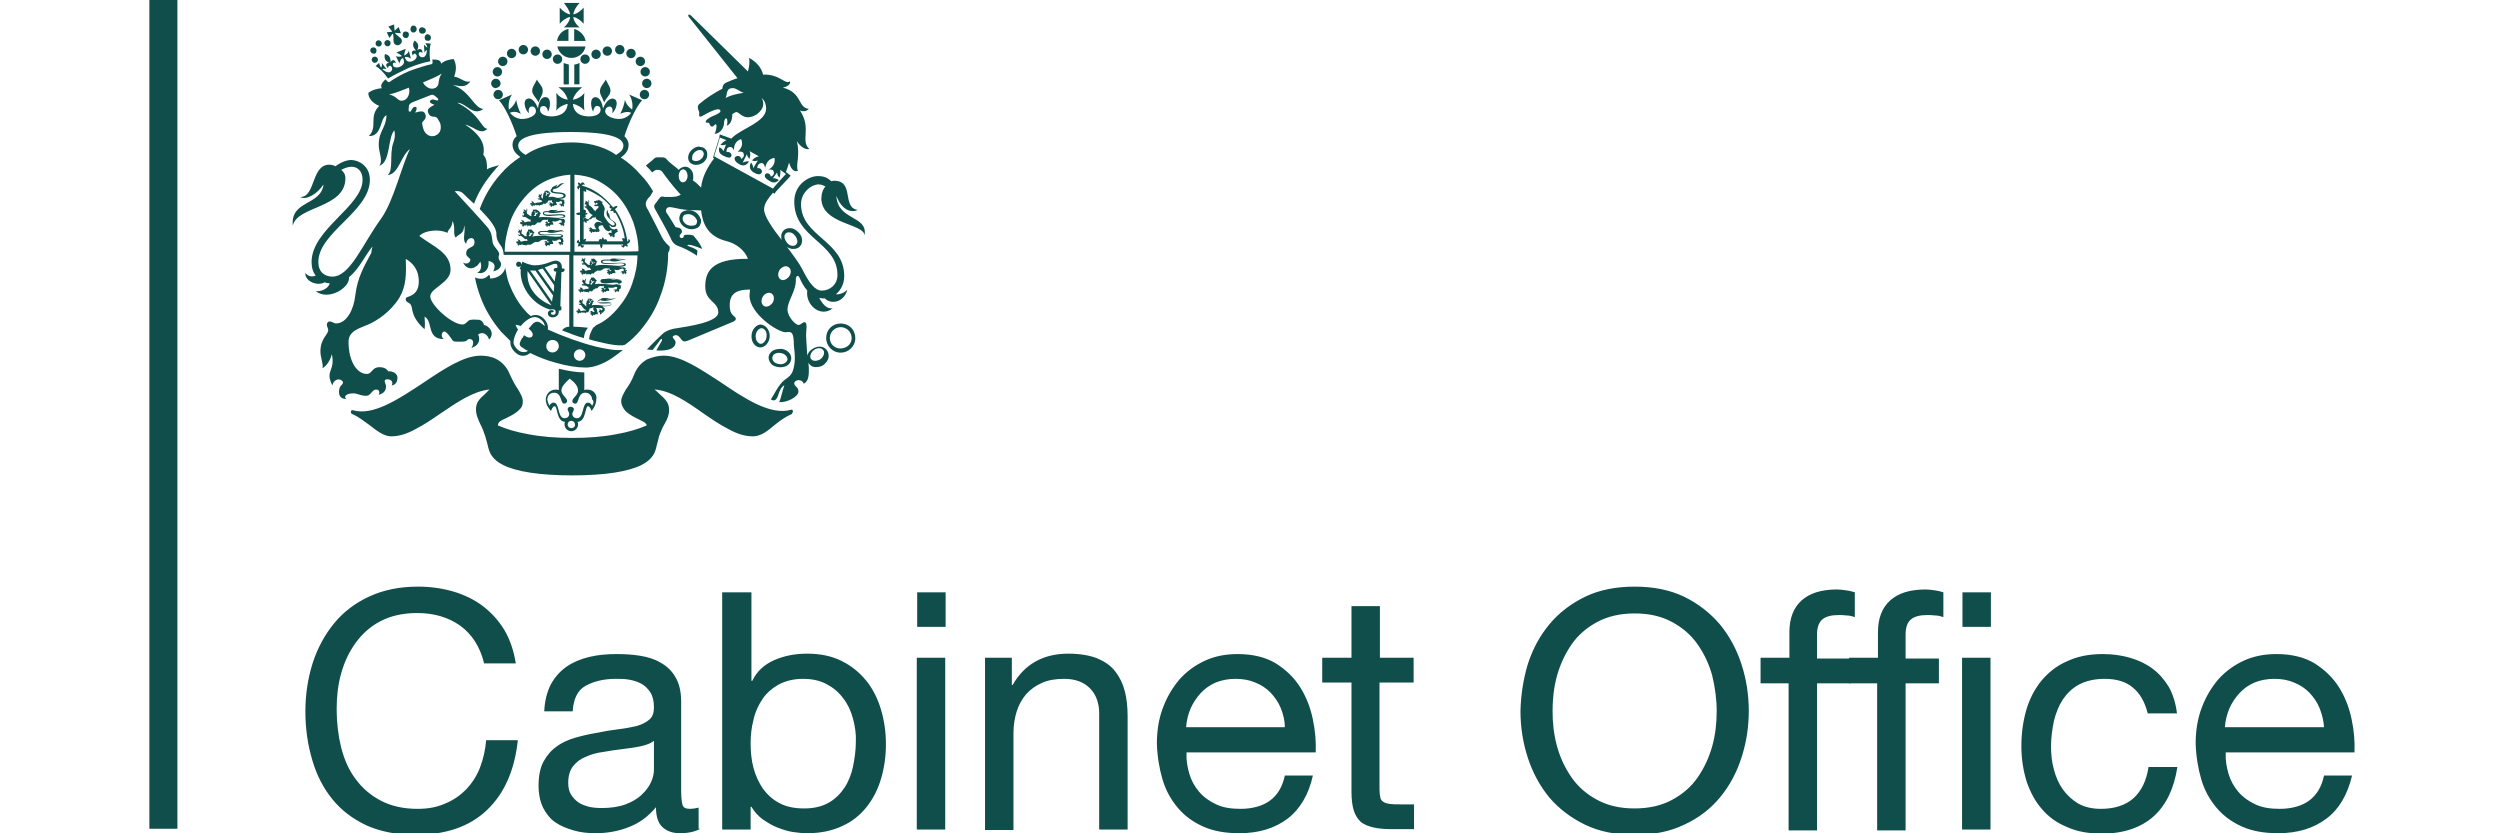 <?xml version="1.0" encoding="UTF-8" standalone="no"?>
<!DOCTYPE svg PUBLIC "-//W3C//DTD SVG 1.1//EN" "http://www.w3.org/Graphics/SVG/1.1/DTD/svg11.dtd">
<svg width="100%" height="100%" viewBox="0 0 120 40" version="1.1" xmlns="http://www.w3.org/2000/svg" xmlns:xlink="http://www.w3.org/1999/xlink" xml:space="preserve" xmlns:serif="http://www.serif.com/" style="fill-rule:evenodd;clip-rule:evenodd;stroke-linejoin:round;stroke-miterlimit:2;">
    <g transform="matrix(1,0,0,1,0,3.861)">
        <g transform="matrix(0.195,0,0,0.195,7.17,-3.861)">
            <rect x="0" y="0" width="6.9" height="204" style="fill:rgb(15,78,74);"/>
        </g>
        <g transform="matrix(0.195,0,0,0.195,7.17,-3.861)">
            <path d="M76.5,154C73.5,151.9 70,150.9 65.9,150.9C62.4,150.9 59.4,151.6 56.9,152.9C54.4,154.2 52.4,156 50.8,158.2C49.2,160.4 48,162.9 47.2,165.8C46.4,168.6 46.1,171.6 46.1,174.6C46.1,177.9 46.5,181.1 47.2,184C48,187 49.1,189.6 50.8,191.8C52.4,194 54.5,195.8 57,197.1C59.5,198.4 62.5,199.1 66,199.1C68.6,199.1 70.8,198.7 72.8,197.8C74.8,197 76.5,195.8 78,194.3C79.4,192.8 80.6,191 81.4,188.9C82.2,186.8 82.7,184.6 82.9,182.2L90.7,182.2C89.9,189.6 87.4,195.3 83.1,199.4C78.8,203.5 72.9,205.5 65.4,205.5C60.9,205.5 56.9,204.7 53.5,203.2C50.1,201.6 47.3,199.5 45.1,196.8C42.9,194.1 41.2,190.9 40.1,187.1C39,183.4 38.4,179.4 38.4,175.2C38.4,171 39,167 40.2,163.2C41.4,159.5 43.2,156.2 45.5,153.4C47.8,150.6 50.7,148.4 54.2,146.8C57.7,145.2 61.6,144.4 66.1,144.4C69.2,144.4 72,144.8 74.8,145.6C77.5,146.4 80,147.6 82.1,149.2C84.2,150.8 86,152.8 87.4,155.1C88.8,157.5 89.7,160.2 90.2,163.3L82.4,163.3C81.4,159.2 79.4,156.1 76.5,154ZM135.6,204C134.4,204.7 132.7,205.1 130.6,205.1C128.8,205.1 127.4,204.6 126.3,203.6C125.2,202.6 124.7,200.9 124.7,198.7C122.8,201 120.6,202.6 118,203.6C115.5,204.6 112.7,205.1 109.8,205.1C107.9,205.1 106.1,204.9 104.4,204.4C102.7,203.9 101.2,203.3 99.9,202.4C98.6,201.5 97.7,200.3 96.9,198.8C96.2,197.3 95.8,195.5 95.8,193.4C95.8,191 96.2,189 97,187.5C97.8,186 98.9,184.7 100.2,183.8C101.5,182.8 103.1,182.1 104.8,181.6C106.5,181.1 108.3,180.7 110.1,180.4C112,180 113.8,179.7 115.5,179.5C117.2,179.3 118.7,179 120,178.7C121.3,178.3 122.3,177.8 123.1,177.1C123.9,176.4 124.2,175.4 124.2,174.1C124.2,172.6 123.9,171.3 123.3,170.4C122.7,169.5 122,168.8 121.1,168.3C120.2,167.8 119.2,167.5 118.1,167.3C117,167.1 115.9,167.1 114.8,167.1C111.9,167.1 109.4,167.7 107.4,168.8C105.4,169.9 104.4,172 104.2,175.1L97.2,175.1C97.3,172.5 97.9,170.3 98.8,168.5C99.8,166.7 101.1,165.2 102.7,164.1C104.3,163 106.2,162.2 108.3,161.7C110.4,161.2 112.6,161 115,161C116.9,161 118.8,161.1 120.7,161.4C122.6,161.7 124.3,162.2 125.8,163.1C127.3,163.9 128.6,165.1 129.5,166.7C130.4,168.2 130.9,170.2 130.9,172.7L130.9,194.4C130.9,196 131,197.2 131.2,198C131.4,198.8 132,199.1 133.1,199.1C133.7,199.1 134.4,199 135.2,198.8L135.2,204L135.6,204ZM124.3,182.3C123.4,183 122.3,183.4 120.9,183.7C119.5,184 118,184.2 116.4,184.4C114.8,184.6 113.3,184.8 111.7,185.1C110.1,185.3 108.7,185.7 107.4,186.3C106.1,186.8 105.1,187.6 104.3,188.6C103.5,189.6 103.1,191 103.1,192.7C103.1,193.8 103.3,194.8 103.8,195.6C104.3,196.4 104.9,197 105.6,197.5C106.3,198 107.2,198.3 108.2,198.6C109.2,198.8 110.2,198.9 111.3,198.9C113.6,198.9 115.6,198.6 117.2,198C118.8,197.4 120.2,196.6 121.2,195.6C122.2,194.7 123,193.6 123.5,192.5C124,191.4 124.2,190.3 124.2,189.4L124.2,182.3L124.3,182.3ZM148.2,145.8L148.2,167.6L148.4,167.6C149.5,165.3 151.3,163.6 153.8,162.5C156.3,161.4 159,160.9 161.9,160.9C165.2,160.9 168,161.5 170.4,162.7C172.8,163.9 174.8,165.5 176.5,167.6C178.1,169.6 179.3,172 180.1,174.7C180.9,177.4 181.3,180.2 181.3,183.2C181.3,186.2 180.9,189 180.1,191.7C179.3,194.4 178.1,196.7 176.5,198.7C174.9,200.7 172.9,202.3 170.4,203.4C168,204.5 165.2,205.1 161.9,205.1C160.9,205.1 159.7,205 158.4,204.8C157.1,204.6 155.9,204.2 154.6,203.7C153.3,203.2 152.2,202.5 151,201.7C149.9,200.9 148.9,199.8 148.2,198.6L148,198.6L148,204.2L141,204.2L141,145.8L148.2,145.8ZM173.2,176.9C172.7,175 171.9,173.3 170.8,171.9C169.7,170.4 168.4,169.3 166.7,168.4C165,167.5 163.1,167.1 160.9,167.1C158.6,167.1 156.6,167.6 154.9,168.5C153.3,169.4 151.9,170.6 150.9,172.1C149.9,173.6 149.1,175.3 148.7,177.2C148.2,179.1 148,181 148,183C148,185.1 148.2,187.1 148.7,189C149.2,190.9 150,192.6 151,194.1C152.1,195.6 153.4,196.8 155.1,197.7C156.8,198.6 158.8,199 161.2,199C163.6,199 165.6,198.5 167.2,197.6C168.8,196.7 170.1,195.4 171.1,193.9C172.1,192.4 172.8,190.6 173.2,188.7C173.6,186.7 173.9,184.7 173.9,182.6C174,180.7 173.7,178.8 173.2,176.9ZM189,154.3L189,145.8L196,145.8L196,154.3L189,154.3ZM195.9,161.9L195.9,204.2L188.9,204.2L188.9,161.9L195.9,161.9ZM212.3,161.9L212.3,168.6L212.5,168.6C215.4,163.5 220,160.9 226.2,160.9C229,160.9 231.3,161.3 233.2,162C235.1,162.8 236.6,163.8 237.7,165.2C238.8,166.6 239.6,168.2 240.1,170.1C240.6,172 240.8,174.1 240.8,176.4L240.8,204.2L233.8,204.2L233.8,175.6C233.8,173 233,170.9 231.5,169.4C230,167.9 227.9,167.1 225.2,167.1C223.1,167.1 221.2,167.4 219.7,168.1C218.1,168.8 216.9,169.7 215.8,170.9C214.8,172.1 214,173.5 213.5,175.1C213,176.7 212.7,178.5 212.7,180.4L212.7,204.3L205.7,204.3L205.7,161.9L212.3,161.9ZM280.2,201.5C277,203.9 273.1,205.1 268.3,205.1C264.9,205.1 262,204.6 259.5,203.5C257,202.4 254.9,200.9 253.2,198.9C251.5,196.9 250.2,194.6 249.4,191.9C248.6,189.2 248.1,186.2 248,183C248,179.8 248.5,176.8 249.5,174.2C250.5,171.5 251.9,169.2 253.6,167.2C255.4,165.2 257.5,163.7 259.9,162.6C262.3,161.5 265,161 267.9,161C271.7,161 274.8,161.8 277.3,163.3C279.8,164.9 281.8,166.8 283.3,169.2C284.8,171.6 285.8,174.2 286.4,177.1C287,180 287.2,182.6 287.1,185.2L255.3,185.2C255.2,187.1 255.5,188.8 256,190.5C256.5,192.2 257.3,193.6 258.4,194.9C259.5,196.2 260.9,197.2 262.6,198C264.3,198.8 266.3,199.1 268.6,199.1C271.5,199.1 274,198.4 275.8,197.1C277.7,195.7 278.9,193.7 279.5,190.9L286.4,190.9C285.4,195.5 283.3,199.1 280.2,201.5ZM278.5,174.3C277.9,172.8 277,171.6 276,170.5C274.9,169.4 273.7,168.6 272.2,168C270.8,167.4 269.2,167.1 267.4,167.1C265.6,167.1 264,167.4 262.5,168C261.1,168.6 259.8,169.5 258.8,170.6C257.8,171.7 256.9,173 256.3,174.4C255.7,175.8 255.3,177.4 255.2,179L279.5,179C279.5,177.4 279.1,175.8 278.5,174.3ZM311.2,161.9L311.2,168L302.8,168L302.8,194.3C302.8,195.1 302.9,195.8 303,196.3C303.1,196.8 303.4,197.2 303.8,197.4C304.2,197.7 304.7,197.8 305.4,197.9C306.1,198 307,198 308.1,198L311.3,198L311.3,204.1L306,204.1C304.2,204.1 302.7,204 301.4,203.7C300.1,203.4 299.1,203 298.3,202.4C297.5,201.7 296.9,200.8 296.5,199.6C296.1,198.4 295.9,196.8 295.9,194.9L295.9,168L288.7,168L288.7,161.9L295.9,161.9L295.9,149.2L302.9,149.2L302.9,161.9L311.2,161.9ZM339.3,163.5C340.5,159.8 342.2,156.6 344.6,153.7C346.9,150.9 349.9,148.6 353.4,146.9C356.9,145.2 361,144.4 365.6,144.4C370.2,144.4 374.3,145.2 377.8,146.9C381.3,148.6 384.2,150.9 386.6,153.7C388.9,156.5 390.7,159.8 391.9,163.5C393.1,167.2 393.7,171 393.7,175C393.7,179 393.1,182.8 391.9,186.5C390.7,190.2 389,193.4 386.6,196.3C384.3,199.1 381.3,201.4 377.8,203C374.3,204.7 370.2,205.5 365.6,205.5C361,205.5 356.9,204.7 353.4,203C349.9,201.3 347,199.1 344.6,196.3C342.3,193.5 340.5,190.2 339.3,186.5C338.1,182.8 337.5,179 337.5,175C337.6,171 338.2,167.2 339.3,163.5ZM346.5,183.7C347.3,186.6 348.5,189.1 350.1,191.4C351.7,193.7 353.8,195.5 356.4,196.9C359,198.3 362,199 365.6,199C369.1,199 372.2,198.3 374.8,196.9C377.4,195.5 379.5,193.7 381.1,191.4C382.7,189.1 383.9,186.5 384.7,183.7C385.5,180.8 385.8,177.9 385.8,175C385.8,172.1 385.4,169.2 384.7,166.3C383.9,163.4 382.7,160.9 381.1,158.6C379.5,156.3 377.4,154.5 374.8,153.1C372.2,151.7 369.2,151 365.6,151C362.1,151 359,151.7 356.4,153.1C353.8,154.5 351.7,156.3 350.1,158.6C348.5,160.9 347.3,163.5 346.5,166.3C345.7,169.2 345.4,172.1 345.4,175C345.4,177.9 345.7,180.8 346.5,183.7ZM396.6,168.2L396.6,161.9L403.7,161.9L403.7,155.6C403.7,152.2 404.7,149.6 406.7,147.8C408.7,146 411.6,145.1 415.4,145.1C416.1,145.1 416.8,145.2 417.6,145.3C418.4,145.4 419.2,145.6 419.8,145.8L419.8,151.9C419.2,151.7 418.5,151.5 417.8,151.5C417.1,151.4 416.4,151.4 415.8,151.4C414.1,151.4 412.8,151.7 411.9,152.4C411,153.1 410.5,154.3 410.5,156.2L410.5,162.1L418.7,162.1L418.7,168.2L410.5,168.2L410.5,204.4L403.5,204.4L403.5,168.2L396.6,168.2Z" style="fill:rgb(15,78,74);fill-rule:nonzero;"/>
        </g>
        <g transform="matrix(0.195,0,0,0.195,7.17,-3.861)">
            <path d="M418.4,168.2L418.4,161.9L425.5,161.9L425.5,155.6C425.5,152.2 426.5,149.6 428.5,147.8C430.5,146 433.4,145.1 437.2,145.1C437.9,145.1 438.6,145.2 439.4,145.3C440.2,145.4 441,145.6 441.6,145.8L441.6,151.9C441,151.7 440.3,151.5 439.6,151.5C438.9,151.4 438.2,151.4 437.6,151.4C435.9,151.4 434.6,151.7 433.7,152.4C432.8,153.1 432.3,154.3 432.3,156.2L432.3,162.1L440.5,162.1L440.5,168.2L432.3,168.2L432.3,204.4L425.3,204.4L425.3,168.2L418.4,168.2ZM446.3,154.3L446.3,145.8L453.3,145.8L453.3,154.3L446.3,154.3ZM453.2,161.9L453.2,204.2L446.2,204.2L446.2,161.9L453.2,161.9ZM488.3,169.3C486.6,167.8 484.2,167.1 481.3,167.1C478.8,167.1 476.7,167.6 475,168.5C473.3,169.4 472,170.7 471,172.2C470,173.7 469.3,175.5 468.8,177.5C468.4,179.5 468.1,181.5 468.1,183.7C468.1,185.7 468.3,187.6 468.8,189.4C469.3,191.3 470,192.9 471,194.3C472,195.7 473.3,196.9 474.8,197.8C476.4,198.7 478.3,199.1 480.4,199.1C483.8,199.1 486.5,198.2 488.5,196.4C490.4,194.6 491.6,192.1 492.1,188.8L499.2,188.8C498.4,194 496.5,198.1 493.4,200.9C490.3,203.7 486,205.2 480.6,205.2C477.4,205.2 474.5,204.7 472.1,203.6C469.6,202.6 467.5,201.1 465.9,199.2C464.2,197.3 463,195 462.1,192.4C461.3,189.8 460.8,186.9 460.8,183.7C460.8,180.5 461.2,177.6 462,174.8C462.8,172 464.1,169.6 465.7,167.6C467.4,165.6 469.4,163.9 472,162.8C474.5,161.6 477.4,161 480.8,161C483.2,161 485.4,161.3 487.5,161.9C489.6,162.5 491.5,163.4 493.1,164.6C494.7,165.8 496,167.3 497.1,169.1C498.1,170.9 498.8,173.1 499.1,175.6L491.9,175.6C491.2,172.8 490,170.7 488.3,169.3ZM535.9,201.5C532.7,203.9 528.8,205.1 524,205.1C520.6,205.1 517.7,204.6 515.2,203.5C512.7,202.4 510.6,200.9 508.9,198.9C507.2,196.9 505.9,194.6 505.1,191.9C504.3,189.2 503.8,186.2 503.7,183C503.7,179.8 504.2,176.8 505.2,174.2C506.2,171.5 507.6,169.2 509.3,167.2C511.1,165.2 513.2,163.7 515.6,162.6C518,161.5 520.7,161 523.6,161C527.4,161 530.5,161.8 533,163.3C535.5,164.9 537.5,166.8 539,169.2C540.5,171.6 541.5,174.2 542.1,177.1C542.7,179.9 542.9,182.6 542.8,185.2L511.1,185.2C511,187.1 511.3,188.8 511.8,190.5C512.3,192.2 513.1,193.6 514.2,194.9C515.3,196.2 516.7,197.2 518.4,198C520.1,198.8 522.1,199.1 524.4,199.1C527.3,199.1 529.8,198.4 531.6,197.1C533.5,195.7 534.7,193.7 535.3,190.9L542.2,190.9C541.1,195.5 539.1,199.1 535.9,201.5ZM534.2,174.3C533.6,172.8 532.7,171.6 531.7,170.5C530.6,169.4 529.4,168.6 527.9,168C526.5,167.4 524.9,167.1 523.1,167.1C521.3,167.1 519.7,167.4 518.2,168C516.8,168.6 515.5,169.5 514.5,170.6C513.5,171.7 512.6,173 512,174.4C511.4,175.8 511,177.4 510.9,179L535.3,179C535.2,177.4 534.8,175.8 534.2,174.3ZM95.4,19.59C94.76,20.87 94.12,21.64 94.247,22.536C94.375,23.562 95.4,24.202 95.785,25.227C96.169,24.074 96.938,23.177 96.81,22.28C96.938,21.383 95.657,20.23 95.4,19.59M112.331,19.59C112.972,20.87 113.613,21.64 113.485,22.536C113.356,23.562 112.331,24.202 111.947,25.227C111.563,24.074 110.794,23.177 110.922,22.28C110.922,21.383 112.075,20.23 112.332,19.59M85.666,18.827C86.306,18.827 86.819,18.315 86.819,17.674C86.819,17.034 86.306,16.521 85.666,16.521C85.026,16.521 84.513,17.033 84.513,17.674C84.513,18.314 85.025,18.827 85.666,18.827M86.44,20.539C86.44,20.538 86.44,20.537 86.44,20.536C86.44,19.905 85.921,19.386 85.29,19.386C85.289,19.386 85.287,19.386 85.286,19.386C84.646,19.386 84.133,19.898 84.133,20.539C84.133,21.179 84.645,21.692 85.286,21.692C85.926,21.564 86.439,21.18 86.439,20.539M87.014,23.28C87.014,22.639 86.502,22.126 85.861,22.126C85.86,22.126 85.859,22.126 85.858,22.126C85.227,22.126 84.708,22.645 84.708,23.276C84.708,23.277 84.708,23.279 84.708,23.28C84.708,23.92 85.22,24.433 85.861,24.433C86.501,24.433 87.014,23.92 87.014,23.28M92.057,13.376C92.698,13.376 93.211,12.864 93.211,12.223C93.211,12.222 93.211,12.221 93.211,12.22C93.211,11.589 92.692,11.07 92.061,11.07C92.06,11.07 92.058,11.07 92.057,11.07C91.417,11.07 90.904,11.582 90.904,12.223C90.904,12.863 91.417,13.376 92.057,13.376M89.164,14.317C89.804,14.317 90.317,13.804 90.317,13.164C90.317,13.163 90.317,13.161 90.317,13.16C90.317,12.529 89.798,12.01 89.167,12.01C89.166,12.01 89.161,12.01 89.16,12.01C88.529,12.01 88.01,12.529 88.01,13.16C88.01,13.161 88.01,13.163 88.01,13.164C88.01,13.804 88.523,14.317 89.164,14.317M86.99,16.267C87.631,16.267 88.144,15.754 88.144,15.114C88.144,14.474 87.631,13.961 86.99,13.961C86.35,13.961 85.837,14.473 85.837,15.114C85.837,15.754 86.35,16.267 86.99,16.267M94.999,13.726C95.639,13.726 96.152,13.214 96.152,12.573C96.152,11.933 95.639,11.42 94.999,11.42C94.359,11.42 93.846,11.932 93.846,12.573C93.846,13.213 94.358,13.726 94.999,13.726M97.89,14.52C97.891,14.52 97.892,14.52 97.893,14.52C98.524,14.52 99.043,14.001 99.043,13.37C99.043,13.369 99.043,13.367 99.043,13.366C99.043,12.726 98.531,12.213 97.89,12.213C97.25,12.213 96.737,12.725 96.737,13.366C96.737,14.006 97.249,14.519 97.89,14.519M100.468,15.716C101.108,15.716 101.621,15.203 101.621,14.563C101.621,13.923 101.108,13.41 100.468,13.41C99.827,13.41 99.314,13.922 99.314,14.563C99.314,15.203 99.827,15.716 100.468,15.716M120.893,17.667C120.893,17.668 120.893,17.67 120.893,17.671C120.893,18.302 121.412,18.821 122.043,18.821C122.044,18.821 122.049,18.821 122.05,18.821C122.681,18.821 123.2,18.302 123.2,17.671C123.2,17.67 123.2,17.668 123.2,17.667C123.2,17.027 122.687,16.514 122.047,16.514C122.046,16.514 122.044,16.514 122.043,16.514C121.412,16.514 120.893,17.033 120.893,17.664C120.893,17.665 120.893,17.666 120.893,17.667M122.44,19.38C121.799,19.38 121.286,19.892 121.286,20.532C121.286,20.533 121.286,20.535 121.286,20.536C121.286,21.167 121.805,21.686 122.436,21.686C122.437,21.686 122.442,21.686 122.443,21.686C123.074,21.686 123.593,21.167 123.593,20.536C123.593,20.535 123.593,20.53 123.593,20.529C123.593,19.898 123.074,19.379 122.443,19.379C122.442,19.379 122.44,19.379 122.439,19.379M121.864,22.12C121.224,22.12 120.711,22.633 120.711,23.273C120.711,23.913 121.223,24.426 121.864,24.426C122.504,24.426 123.017,23.914 123.017,23.273C123.017,22.633 122.505,22.12 121.864,22.12M115.79,13.376C116.431,13.376 116.944,12.864 116.944,12.223C116.944,11.583 116.431,11.07 115.791,11.07C115.15,11.07 114.638,11.582 114.638,12.223C114.638,12.863 115.15,13.376 115.791,13.376M118.556,14.317C119.196,14.317 119.709,13.804 119.709,13.164C119.709,12.523 119.196,12.01 118.556,12.01C117.916,12.01 117.403,12.523 117.403,13.164C117.403,13.804 117.915,14.317 118.556,14.317M120.857,16.267C121.498,16.267 122.01,15.754 122.01,15.114C122.01,14.474 121.498,13.961 120.857,13.961C120.217,13.961 119.704,14.473 119.704,15.114C119.704,15.754 120.217,16.267 120.857,16.267M112.72,13.726C113.36,13.726 113.873,13.214 113.873,12.573C113.873,11.933 113.36,11.42 112.72,11.42C112.08,11.42 111.567,11.932 111.567,12.573C111.567,13.213 112.079,13.726 112.72,13.726M109.958,14.52C109.959,14.52 109.96,14.52 109.961,14.52C110.592,14.52 111.111,14.001 111.111,13.37C111.111,13.369 111.111,13.367 111.111,13.366C111.111,12.726 110.598,12.213 109.958,12.213C109.317,12.213 108.804,12.725 108.804,13.366C108.804,14.006 109.317,14.519 109.958,14.519M106.093,14.556C106.093,15.197 106.605,15.71 107.246,15.71C107.247,15.71 107.248,15.71 107.249,15.71C107.88,15.71 108.399,15.191 108.399,14.56C108.399,14.559 108.399,14.557 108.399,14.556C108.399,13.916 107.887,13.403 107.246,13.403C106.606,13.403 106.093,13.916 106.093,14.556M101.976,20.77L103.256,20.77L103.256,15.902C102.824,15.792 102.397,15.663 101.976,15.517L101.976,20.771L101.976,20.77ZM105.873,15.502C105.489,15.63 105.104,15.886 104.592,15.886L104.592,20.756L105.873,20.756L105.873,15.502ZM103.16,10.068L103.16,7.12C101.751,7.376 100.598,8.53 100.342,10.067L103.161,10.067L103.16,10.068ZM104.565,10.068L107.384,10.068C107.128,8.658 105.974,7.505 104.565,7.121L104.565,10.068ZM100.418,11.443C100.803,13.109 102.212,14.262 103.878,14.262C105.544,14.262 107.081,13.109 107.338,11.442L100.418,11.442L100.418,11.443ZM105.878,6.74C105.109,6.1 104.468,5.203 104.34,4.178C105.237,4.306 106.262,5.075 106.903,5.843L106.903,1.871C106.263,2.641 105.237,3.409 104.34,3.537C104.469,2.64 104.981,1.743 105.878,0.718L102.034,0.718C102.803,1.743 103.444,2.64 103.572,3.538C102.675,3.408 101.65,2.64 101.009,1.871L101.009,5.843C101.649,5.075 102.675,4.306 103.572,4.178C103.444,5.203 102.802,6.1 102.034,6.74L105.878,6.74ZM110.007,85.35C106.419,84.452 102.063,82.915 98.09,81.121C98.219,80.352 97.962,79.455 97.322,78.686C96.681,77.918 95.912,77.533 95.015,77.533C94.631,77.533 94.246,77.661 93.862,77.79C93.244,77.301 92.685,76.742 92.196,76.124C90.659,74.33 89.506,72.28 88.609,69.974C88.096,68.692 87.839,67.283 87.584,65.874C87.455,67.026 86.046,68.564 83.868,68.564C83.868,68.308 83.868,67.795 83.612,67.667C82.971,68.307 82.074,69.077 80.152,68.307C80.408,69.845 80.921,71.511 81.433,72.921C82.586,76.124 84.38,79.071 86.559,81.634L88.865,83.94L88.865,84.452C88.865,85.349 89.634,86.631 90.787,87.272C91.684,87.784 92.837,87.656 93.734,86.887C95.781,87.915 97.928,88.731 100.141,89.321C102.831,90.091 105.394,90.475 107.444,90.475C109.238,90.475 111.544,89.705 113.851,88.168C114.748,87.528 115.645,86.887 116.285,86.374L116.541,86.118C114.876,86.374 112.313,85.862 110.007,85.349M96.809,79.839L96.425,79.583C95.784,79.071 95.143,79.071 94.503,79.583C94.246,79.84 93.99,80.096 93.733,80.48L93.35,80.865L93.606,81.121C94.375,81.761 94.503,82.402 94.246,82.787C94.118,82.915 93.99,83.043 93.862,83.043C93.478,83.171 92.965,83.043 92.452,82.659L92.196,82.53L92.068,82.787C92.068,82.915 91.94,82.915 91.94,83.043C91.94,83.171 91.812,83.171 91.684,83.299C91.428,83.812 91.171,84.324 91.171,84.581L91.171,84.837C91.299,85.221 91.556,85.477 91.941,85.606L92.068,85.734C92.453,85.99 92.837,86.246 93.221,86.374C92.581,86.759 91.941,86.759 91.299,86.503C90.274,85.99 89.634,84.837 89.634,84.324C89.634,83.427 90.018,82.402 90.659,81.249L90.787,81.121L90.659,80.993C90.438,80.679 90.265,80.333 90.146,79.968C90.531,79.968 90.915,80.096 91.299,80.224L91.428,80.224L91.556,80.096C91.94,79.583 93.478,78.046 94.887,78.046C95.527,78.046 96.168,78.43 96.681,78.943C97.065,79.327 97.321,79.84 97.321,80.353C97.321,80.224 97.065,80.096 96.809,79.84M99.244,86.759C98.347,86.759 97.706,86.119 97.706,85.221C97.706,84.324 98.346,83.684 99.244,83.684C100.141,83.684 100.781,84.324 100.781,85.221C100.781,86.118 100.012,86.759 99.244,86.759M105.906,88.809C105.138,88.809 104.497,88.169 104.497,87.399C104.497,86.631 105.137,85.99 105.907,85.99C106.675,85.99 107.316,86.63 107.316,87.4C107.316,88.168 106.676,88.809 105.906,88.809M107.83,95.9C107.573,95.9 107.317,95.9 107.06,96.028L107.06,91.67C105.139,91.67 102.96,91.286 100.782,90.773L100.782,96.027C100.526,95.899 100.27,95.899 100.014,95.899C98.476,95.899 97.579,97.18 97.579,98.333C97.579,99.486 98.219,100.511 98.86,101.153C99.117,100.511 99.373,99.999 99.757,99.999C100.527,99.999 100.142,103.715 102.32,103.843C102.192,103.971 102.192,104.227 102.192,104.483C102.192,105.38 102.961,106.149 103.858,106.149C104.754,106.149 105.523,105.38 105.523,104.484C105.523,104.227 105.523,104.099 105.395,103.843C107.573,103.715 107.189,99.999 107.958,99.999C108.342,99.999 108.598,100.511 108.855,101.152C109.367,100.512 110.008,99.486 110.008,98.333C110.264,97.18 109.368,95.899 107.83,95.899M103.858,105.38C103.851,105.38 103.844,105.38 103.837,105.38C103.356,105.38 102.961,104.985 102.961,104.504C102.961,104.498 102.961,104.491 102.961,104.484C102.961,103.971 103.345,103.587 103.858,103.587C104.37,103.587 104.754,103.971 104.754,104.484C104.883,104.868 104.498,105.38 103.858,105.38M108.983,99.87C108.727,99.358 108.343,99.102 107.958,99.102C106.42,99.102 107.061,102.946 105.267,102.946C104.498,102.946 104.114,102.433 104.114,101.921C104.114,101.408 104.498,101.152 104.498,100.768C104.498,100.383 104.114,100.128 103.729,100.128C103.345,100.128 102.961,100.255 102.961,100.768C102.961,101.152 103.345,101.408 103.345,101.921C103.345,102.433 102.961,102.946 102.192,102.946C100.398,102.946 101.039,99.102 99.501,99.102C99.117,99.102 98.732,99.358 98.476,99.871C98.22,99.358 97.963,98.718 97.963,98.333C97.963,97.564 98.476,96.668 99.629,96.668C101.551,96.668 101.167,99.358 102.064,99.358C102.448,99.358 102.832,99.102 102.832,98.718C102.832,97.948 101.423,97.18 101.423,96.155C101.423,95.13 102.448,94.105 103.473,93.208C104.626,94.105 105.523,95.002 105.523,96.155C105.523,97.308 104.113,97.949 104.113,98.718C104.113,99.102 104.37,99.358 104.883,99.358C105.779,99.358 105.395,96.668 107.317,96.668C108.47,96.668 108.983,97.693 108.983,98.333C109.495,98.718 109.367,99.358 108.983,99.871" style="fill:rgb(15,78,74);fill-rule:nonzero;"/>
        </g>
        <g transform="matrix(0.195,0,0,0.195,7.17,-3.861)">
            <path d="M158.425,101.13C158.297,100.874 158.041,100.746 157.913,100.874C152.915,102.284 146.637,98.183 140.615,94.083C135.489,90.751 130.749,87.548 126.648,87.548C125.111,87.548 123.829,87.932 122.548,88.445C121.138,89.214 119.985,90.495 119.345,92.161C118.705,93.827 117.935,94.98 117.295,95.877C116.655,97.03 116.142,97.799 116.142,98.824C116.142,99.592 116.526,100.361 117.167,101.13C117.807,101.77 118.576,102.283 119.857,102.924L120.627,103.308C121.651,103.821 122.292,104.078 122.42,104.718C120.37,105.615 117.807,106.383 114.86,106.896C111.529,107.536 107.941,107.793 104.097,107.793C100.253,107.793 96.665,107.537 93.334,106.896C90.387,106.383 87.824,105.615 85.774,104.718C85.902,103.821 86.414,103.565 87.568,103.052L88.337,102.668C89.362,102.155 90.259,101.643 90.9,101.002C91.668,100.362 91.925,99.721 91.925,98.824C91.925,97.799 91.412,97.03 90.771,95.877C90.131,94.98 89.491,93.827 88.721,92.161C88.081,90.495 86.927,89.214 85.518,88.445C84.365,87.805 82.955,87.548 81.546,87.548C77.446,87.548 72.576,90.751 67.451,94.211C61.429,98.183 55.151,102.411 50.154,101.001C49.897,100.874 49.641,101.001 49.641,101.258C49.513,101.514 49.641,101.771 49.897,101.898C51.435,102.54 52.844,103.693 54.126,104.59C55.919,106 57.713,107.409 59.507,107.409C61.301,107.409 63.223,106.896 65.529,105.615C67.579,104.59 69.629,103.18 71.679,101.771C75.652,99.08 79.752,96.261 83.724,95.877L82.571,97.03C81.418,98.055 80.393,98.952 80.393,100.746C80.393,102.156 80.905,103.18 81.546,104.59C81.802,104.974 81.93,105.487 82.186,106C82.571,107.024 82.827,107.793 83.083,108.818L83.468,110.356C83.724,111.253 84.237,113.046 87.056,114.456C90.387,116.122 96.153,117.018 104.097,117.018C112.041,117.018 117.807,116.122 121.139,114.456C123.958,113.046 124.47,111.253 124.726,110.356C124.824,109.836 124.953,109.323 125.111,108.818C125.367,107.793 125.495,107.024 126.008,105.999C126.264,105.23 126.648,104.718 126.905,104.205C127.545,103.052 127.93,102.155 127.93,100.874C127.93,99.08 126.905,98.183 125.623,97.03C125.239,96.645 124.855,96.261 124.342,95.877C128.314,96.133 132.414,98.952 136.386,101.771C138.436,103.181 140.486,104.59 142.536,105.615C144.843,106.896 146.766,107.409 148.559,107.409C150.481,107.409 152.147,106.127 153.94,104.589C155.222,103.565 156.631,102.539 158.169,101.899C158.297,101.643 158.425,101.386 158.425,101.13M128.083,60.684C127.57,60.3 126.673,59.403 126.161,58.378C125.521,57.096 123.086,52.228 122.701,51.587C122.317,51.074 122.189,50.561 122.189,50.177C122.189,49.665 122.445,49.28 122.701,48.896C122.958,48.64 123.47,48.127 123.598,47.743C123.726,47.486 123.854,47.358 123.983,47.102C123.086,45.564 122.189,44.283 120.907,43.002C119.497,41.336 117.832,39.927 116.038,38.773C116.935,38.133 117.96,37.236 117.96,35.698C117.96,34.801 117.576,34.161 116.935,33.52C117.96,30.317 119.755,26.345 121.292,24.679L118.088,23.269C118.985,24.551 118.985,26.089 118.858,26.985C117.96,26.345 117.32,25.575 117.063,24.551C116.935,25.576 116.423,27.113 115.91,28.011C116.807,27.626 117.576,27.37 118.601,27.754C118.088,28.523 116.679,29.676 114.501,29.164C113.348,28.907 112.194,28.267 112.194,27.37C112.194,26.857 112.579,26.216 113.348,26.216C114.116,26.345 114.116,27.37 113.86,27.882C114.757,27.37 115.782,24.679 114.245,24.294C113.091,24.038 112.066,25.576 111.682,26.729C111.426,25.319 110.913,23.91 109.76,23.91C108.222,24.038 108.735,26.729 109.247,27.498C109.376,26.473 109.888,25.96 110.272,26.088C110.657,26.088 111.169,26.345 111.042,27.241C110.913,28.138 109.76,28.651 108.222,28.651C106.812,28.651 104.507,28.267 104.25,25.576C105.147,25.704 106.557,26.473 107.07,27.241C106.941,25.704 106.941,24.551 107.07,22.885C106.3,23.91 105.147,24.423 104.25,24.551C104.507,23.398 105.532,22.244 106.557,21.476L100.663,21.476C101.816,22.244 102.713,23.398 102.969,24.551C102.072,24.423 100.919,23.91 100.15,22.885C100.278,24.551 100.278,25.704 100.15,27.241C100.79,26.345 102.072,25.704 102.969,25.576C102.713,28.266 100.279,28.651 98.997,28.651C97.587,28.651 96.307,28.138 96.177,27.241C96.05,26.345 96.562,26.088 97.075,26.088C97.459,26.088 98.1,26.601 98.1,27.498C98.612,26.858 99.125,24.038 97.587,23.91C96.434,23.782 95.794,25.191 95.665,26.729C95.281,25.576 94.255,23.91 93.103,24.294C91.693,24.679 92.59,27.37 93.487,27.882C93.231,27.37 93.359,26.345 94,26.216C94.768,26.088 95.153,26.729 95.153,27.37C95.153,28.267 94,28.907 92.846,29.163C90.668,29.676 89.386,28.523 88.746,27.754C89.771,27.37 90.412,27.498 91.437,28.01C90.925,27.113 90.412,25.448 90.284,24.55C90.028,25.576 89.259,26.473 88.49,26.985C88.362,26.088 88.362,24.551 89.259,23.269L86.055,24.679C87.593,26.345 89.387,30.317 90.412,33.519C89.772,34.032 89.387,34.801 89.387,35.57C89.387,37.108 90.412,38.005 91.309,38.645C89.515,39.798 87.849,41.208 86.439,42.874C84.2,45.383 82.46,48.296 81.315,51.458C81.827,51.971 83.749,54.021 84.134,54.662C84.902,55.687 85.414,56.712 85.414,57.481C85.414,58.891 85.799,59.531 86.568,60.556C86.824,60.812 87.208,61.966 87.208,62.734L103.353,62.734L103.353,80.416C102.713,80.416 102.072,80.673 101.559,81.313C103.481,82.082 105.147,82.723 106.941,83.235C107.069,82.082 107.325,81.441 107.966,80.673C107.966,80.673 105.66,80.416 104.378,80.416L104.378,62.862L120.138,62.862C120.138,65.297 119.626,67.603 118.858,69.782C118.088,72.088 116.808,74.138 115.27,75.932C113.732,77.725 112.066,79.135 110.016,80.032C109.76,80.16 109.76,80.416 109.376,80.544C109.119,80.801 108.863,81.314 108.606,81.954C108.35,82.466 108.35,82.851 108.222,83.491C108.992,83.748 109.376,83.876 110.016,84.004C115.526,85.414 116.936,85.029 117.192,84.773C118.472,83.876 119.626,82.723 120.652,81.569C122.829,79.007 124.623,76.188 125.776,72.856C127.058,69.525 127.698,65.937 127.698,62.222C128.083,61.581 128.083,61.452 128.083,60.684M103.61,61.965L87.465,61.965C87.465,59.531 87.977,57.096 88.746,54.79C89.516,52.483 90.796,50.433 92.334,48.64C93.872,46.846 95.665,45.436 97.587,44.54C99.481,43.655 101.524,43.134 103.61,43.002L103.61,61.965ZM103.866,35.058C98.484,35.058 94.768,36.595 92.59,38.133C91.309,37.363 90.796,36.723 90.796,35.826C90.796,32.751 99.381,32.495 103.738,32.495C108.094,32.495 116.679,32.751 116.679,35.826C116.679,36.723 116.167,37.364 114.885,38.133C112.963,36.723 109.247,35.058 103.865,35.058M104.635,61.965L104.635,43.002C106.557,43.13 108.479,43.514 110.272,44.412C112.194,45.436 113.988,46.718 115.526,48.512C117.063,50.305 118.216,52.355 119.114,54.662C119.882,56.968 120.394,59.402 120.394,61.837C120.267,61.965 104.634,61.965 104.634,61.965L104.635,61.965Z" style="fill:rgb(15,78,74);fill-rule:nonzero;"/>
        </g>
        <g transform="matrix(0.195,0,0,0.195,7.17,-3.861)">
            <path d="M117.785,58.888C118.041,59.016 117.913,59.528 117.656,59.4C117.272,56.581 116.247,53.762 114.581,51.456C114.838,51.328 115.221,51.071 115.221,50.687C114.709,50.687 114.453,50.815 114.197,51.071L113.812,50.687C112.787,49.406 111.634,48.381 110.352,47.484C109.2,46.715 107.918,46.074 106.509,45.69C106.509,45.434 106.893,45.306 107.149,45.562C107.149,45.049 106.765,44.793 106.509,44.922C106.381,44.922 106.253,45.049 106.253,45.306C106.125,45.177 105.868,44.921 105.483,44.921C105.483,45.306 105.612,45.434 105.74,45.69C105.484,45.69 105.356,45.818 105.356,45.946C105.228,46.202 105.356,46.586 105.868,46.715C105.612,46.459 105.74,46.075 105.996,46.202L105.996,52.352C105.74,52.225 105.356,52.352 104.971,52.609C105.356,52.993 105.741,52.993 105.996,52.865L105.996,59.528C105.612,59.528 105.612,59.144 105.868,59.016C105.356,59.016 105.099,59.528 105.228,59.656C105.356,59.784 105.484,59.913 105.74,59.913C105.612,60.041 105.484,60.297 105.484,60.681C105.721,60.676 105.949,60.585 106.124,60.425C106.124,60.681 106.253,60.809 106.381,60.938C106.637,61.066 107.021,60.809 107.021,60.297C106.893,60.553 106.381,60.425 106.381,60.169L110.994,60.169C110.865,60.425 110.994,60.809 111.25,61.194C111.506,60.809 111.634,60.425 111.506,60.169L116.631,60.169C116.631,60.553 116.247,60.553 116.119,60.297C116.119,60.809 116.631,60.937 116.759,60.937C116.888,60.809 117.016,60.681 117.016,60.425C117.144,60.553 117.4,60.681 117.785,60.681C117.78,60.444 117.688,60.216 117.528,60.041C117.785,60.041 117.913,59.913 118.041,59.784C118.553,59.272 118.297,58.888 117.785,58.888M113.428,50.688C113.3,50.815 113.172,50.943 113.3,51.071C113.3,51.2 113.428,51.328 113.812,51.328C113.684,51.456 113.556,51.712 113.428,51.968C113.684,51.968 113.941,51.968 114.197,51.84C114.197,52.097 114.197,52.225 114.325,52.353C114.453,52.481 114.581,52.481 114.709,52.353C115.863,54.275 116.759,56.453 117.016,58.759C116.888,58.631 116.631,58.631 116.376,58.631C116.376,59.016 116.503,59.144 116.631,59.4L112.659,59.4C112.659,59.144 112.531,58.888 112.403,58.888C112.275,58.888 112.019,58.888 111.89,59.016C111.885,58.778 111.794,58.55 111.634,58.375C111.378,58.631 111.378,58.888 111.378,59.015C111.25,58.759 110.994,58.759 110.865,58.888C110.737,58.888 110.609,59.144 110.609,59.4L107.278,59.4C107.438,59.225 107.529,58.997 107.534,58.76C107.297,58.765 107.069,58.856 106.894,59.016L106.894,53.634C107.15,53.634 107.406,53.506 107.406,53.378C107.406,53.25 107.406,52.993 107.278,52.865C107.515,52.86 107.743,52.769 107.918,52.609C107.662,52.353 107.406,52.353 107.278,52.353C107.534,52.225 107.534,51.968 107.406,51.84C107.406,51.712 107.15,51.584 106.893,51.584L106.893,46.971C107.068,47.132 107.296,47.223 107.534,47.228C107.534,46.971 107.534,46.715 107.406,46.587C108.431,46.971 109.456,47.484 110.481,48.124C111.378,48.637 112.403,49.534 113.428,50.687" style="fill:rgb(15,78,74);fill-rule:nonzero;"/>
        </g>
        <g transform="matrix(0.195,0,0,0.195,7.17,-3.861)">
            <path d="M115.05,57.155C115.306,57.027 115.434,56.899 115.434,56.771C115.177,56.899 115.049,56.771 115.049,56.771C115.177,56.643 115.434,56.771 115.177,56.515C115.049,56.258 114.921,56.258 114.665,56.386C114.537,56.643 113.255,56.386 113.255,55.361L113.64,55.746C113.64,55.746 113.768,55.746 113.768,55.874L114.408,55.874C114.665,55.874 114.921,55.618 114.921,55.361C114.921,54.849 114.537,54.593 113.896,54.208C113.64,54.08 113.512,53.824 113.384,53.696C113.255,53.311 113.384,52.926 112.871,52.286C112.871,52.158 112.871,51.902 112.743,51.646C112.487,52.03 112.359,52.926 112.999,53.567C113.512,54.208 114.665,54.721 114.537,55.233C114.527,55.37 114.418,55.479 114.281,55.489L114.024,55.489C113.896,55.489 113.896,55.489 113.768,55.361C113.64,55.233 113.512,55.233 113.384,55.105C112.871,54.721 112.487,54.08 112.23,53.695C111.718,53.055 111.974,52.415 111.974,51.902C112.359,51.389 111.718,50.364 111.462,50.108C111.462,50.108 111.59,49.852 111.462,49.595L111.205,49.595C111.077,49.467 111.077,49.339 110.949,49.339C110.693,49.339 110.693,49.211 110.693,49.083C110.565,49.211 110.565,49.339 110.437,49.339L110.052,49.339C109.924,49.467 109.924,49.467 109.668,49.467C109.412,49.467 109.412,49.595 109.54,49.724C109.54,49.852 109.54,49.98 109.668,49.98L109.796,50.236L109.924,49.98C110.052,49.852 110.308,49.852 110.308,50.108C110.308,50.236 110.308,50.236 110.18,50.364L109.668,50.364C109.54,50.364 109.54,50.492 109.54,50.62C109.54,50.749 109.668,50.749 109.924,50.749C110.18,50.749 110.564,50.62 110.564,50.877C110.564,51.389 109.924,51.389 109.796,52.03L109.412,51.645C109.283,51.517 109.155,51.261 108.899,51.005C108.753,50.846 108.579,50.716 108.386,50.62C108.13,50.492 108.13,50.364 108.13,50.108C108.13,49.852 108.258,49.724 108.258,49.595L108.258,49.467C108.258,49.339 108.002,49.211 108.002,49.339C108.002,49.339 108.13,49.467 108.13,49.595L108.002,49.724L108.002,49.98C108.002,49.852 107.874,49.595 107.746,49.595L107.618,49.595C107.618,49.467 107.49,49.339 107.233,49.467L107.361,49.467L107.361,49.595C107.361,49.724 107.49,49.852 107.618,49.852C107.361,49.724 107.233,49.852 107.233,49.98L107.233,50.108C107.105,50.108 107.105,50.364 107.233,50.364L107.233,50.236L107.361,50.364L107.618,50.364C107.49,50.492 107.49,50.62 107.618,50.749C107.49,50.877 107.233,50.877 107.233,50.62C106.977,51.005 107.361,51.261 107.618,51.133L107.618,51.517C107.618,51.517 107.618,51.389 107.746,51.389C107.746,51.517 107.746,51.517 107.874,51.645L107.874,51.517C107.874,51.645 108.002,51.645 108.002,51.774C108.13,52.03 108.386,52.671 109.155,52.927C108.771,53.183 108.643,53.439 108.386,53.696C108.258,53.824 107.874,54.08 107.746,53.952C107.618,53.952 107.618,53.824 107.49,53.696C107.361,53.696 107.361,53.567 107.233,53.696L107.105,53.696C106.977,53.696 106.849,53.696 106.721,53.824L106.977,53.824L106.977,53.952C106.977,54.08 106.977,54.08 107.361,54.08C107.361,54.08 107.233,54.208 107.233,54.08C107.105,54.08 106.977,53.952 106.849,54.08L106.721,54.208C106.593,54.208 106.464,54.464 106.593,54.593C106.593,54.593 106.593,54.464 106.721,54.336C106.721,54.336 106.721,54.464 106.849,54.464C106.977,54.593 107.105,54.721 107.233,54.336C107.233,54.464 107.105,54.721 107.233,54.721L107.361,54.721C107.361,54.849 107.618,54.977 107.746,54.849C107.618,54.849 107.618,54.721 107.49,54.593L107.618,54.593C107.746,54.464 107.618,54.336 107.618,54.208C107.618,54.336 107.746,54.464 108.002,54.336C108.13,54.336 108.13,54.208 108.13,54.08C108.386,53.952 108.515,53.952 108.77,53.952C108.77,53.824 108.899,53.696 109.155,53.567C109.412,53.439 109.54,53.567 109.54,53.696C109.54,53.567 109.668,53.439 109.796,53.311C109.796,54.336 111.077,54.208 111.462,54.849C111.077,54.721 110.565,54.593 110.437,54.593C110.052,54.593 109.54,54.977 109.54,55.361C109.54,55.618 109.796,56.258 110.052,56.386C109.668,56.515 109.54,56.386 109.155,56.386C108.899,56.386 108.771,55.874 108.515,56.002C108.515,56.002 108.386,56.002 108.386,56.13C108.258,56.13 108.002,56.258 108.13,56.386C108.13,56.386 108.258,56.258 108.386,56.258L108.386,56.386C108.386,56.386 108.386,56.515 108.515,56.515L108.643,56.515C108.643,56.643 108.258,56.386 108.258,56.771C108.258,56.771 108.258,56.899 108.386,56.899C108.386,57.027 108.515,57.155 108.643,57.027L108.515,56.899L108.643,56.899L108.643,57.155C108.643,57.283 108.771,57.411 109.027,57.283C109.027,57.283 108.899,57.283 108.899,57.155L109.027,57.155L109.027,57.027L109.155,57.027C109.155,57.155 109.283,57.155 109.412,57.155C109.54,57.155 109.54,57.027 109.54,57.027C109.54,57.027 109.668,57.027 109.668,57.155C109.668,57.027 109.668,56.899 110.052,57.155L110.308,57.027C110.308,57.027 110.565,57.155 110.693,57.027C110.821,56.899 110.821,56.899 110.821,56.643C110.693,56.386 110.565,56.386 110.565,56.13C110.437,55.618 111.205,55.361 111.59,55.49C111.718,55.746 112.102,56.643 112.871,56.899C113.384,57.027 113.511,56.515 113.64,56.643L113.768,56.771L113.768,57.283C113.768,57.411 113.512,57.283 113.255,57.283C113.127,57.283 113.127,57.283 113.127,57.411C112.99,57.421 112.88,57.531 112.871,57.668C112.862,57.805 112.999,57.54 113.127,57.54L113.127,57.668C113.127,57.796 113.384,57.924 113.512,57.796C113.512,57.796 113.64,57.796 113.512,57.796C113.384,57.924 113.255,58.052 113.384,58.18L113.512,58.18C113.512,58.308 113.64,58.436 113.64,58.436L113.64,58.18L113.768,58.18C113.896,58.18 113.896,57.924 114.024,57.924C114.024,58.052 113.896,58.18 114.024,58.308L114.152,58.308C114.152,58.436 114.281,58.436 114.537,58.436C114.537,58.436 114.409,58.436 114.409,58.308L114.537,58.18C114.665,57.924 114.409,57.924 114.409,57.796C114.409,57.668 114.665,57.796 114.665,57.411C114.793,57.283 114.921,57.283 115.049,57.155C115.306,57.283 115.049,57.155 115.049,57.155L115.05,57.155ZM101.806,66.08L101.55,66.08L101.55,65.825C101.55,64.928 101.037,64.159 100.012,64.159C99.115,64.159 97.322,65.312 94.887,65.312C93.862,65.312 92.58,64.8 91.812,64.415L91.555,65.184L91.555,65.056C91.555,64.671 91.299,64.416 90.915,64.416C90.53,64.416 90.275,64.671 90.275,65.056C90.275,65.44 90.53,65.696 90.915,65.696C91.043,65.696 91.299,65.568 91.427,65.44L91.171,66.209C91.299,66.209 91.427,66.337 91.427,66.337C91.043,70.053 93.862,74.794 98.603,76.203C99.371,76.075 100.013,76.075 100.013,76.843C100.013,77.356 99.756,77.485 99.371,77.485C99.115,77.485 98.859,77.356 98.859,77.1C98.859,76.716 99.371,76.972 99.499,76.716C99.628,76.46 99.371,76.331 98.987,76.331C98.603,76.331 98.09,76.588 98.09,77.101C98.09,77.741 98.603,78.125 99.243,78.125C99.756,78.125 100.909,77.869 100.781,76.46C101.037,76.46 101.293,76.46 101.421,76.203L101.421,75.434L101.165,75.434L101.422,66.978L101.55,66.978C101.806,66.978 102.19,66.85 102.19,66.465C102.319,66.209 102.062,66.081 101.806,66.081M93.093,66.721L98.987,75.178C95.784,73.897 92.709,71.078 93.093,66.722M99.115,74.282L93.734,66.593L95.015,66.593L99.371,72.743C99.243,73.384 99.115,73.897 99.115,74.281M99.5,71.847L95.656,66.465L96.809,66.081L99.628,70.181C99.628,70.694 99.628,71.334 99.5,71.847M100.397,65.953L100.14,65.953C99.871,65.948 99.622,66.098 99.5,66.337C99.5,66.722 99.756,66.85 100.012,66.85L100.14,66.85L100.14,67.106C100.012,67.618 99.884,68.387 99.756,69.284L97.321,65.824C98.475,65.44 99.371,64.928 99.884,64.928C100.397,64.928 100.524,65.184 100.397,65.953M100.814,48.961C101.967,48.961 102.48,48.577 102.48,48.192C102.48,46.911 99.276,47.68 99.276,46.911C99.276,46.783 99.405,46.655 99.533,46.527C101.07,46.398 101.198,45.245 102.223,45.117C100.814,44.861 100.686,46.014 100.045,46.014C100.301,45.886 100.43,45.502 100.43,45.374C100.173,45.758 99.533,45.758 99.148,46.142C99.148,46.27 99.02,46.27 99.148,46.398C98.892,46.527 98.764,46.655 98.764,46.911C98.764,48.064 101.967,47.295 101.967,48.192C101.967,48.449 101.455,48.705 100.557,48.705C99.917,48.705 99.405,48.192 98.251,48.577C98.251,48.32 98.636,47.937 98.508,47.807C98.644,47.797 98.754,47.688 98.764,47.552C98.636,47.424 98.636,47.424 98.508,47.424L98.508,47.295C98.508,47.295 98.508,47.167 98.379,47.167C98.379,47.167 98.251,47.039 98.123,47.039C97.995,46.911 97.867,46.911 97.867,46.911L97.739,46.911C97.611,46.911 97.611,46.911 97.611,47.039C97.611,47.039 97.483,46.911 97.354,46.911C97.354,47.039 97.226,47.039 97.354,47.295C97.226,47.295 97.098,47.552 96.97,47.552C96.97,47.68 97.098,47.68 97.098,47.68C96.97,47.808 96.97,48.064 96.842,48.064C96.842,48.064 96.842,48.192 96.97,48.192C96.842,48.449 96.842,48.705 96.842,48.962L96.586,48.705C96.458,48.577 96.458,48.449 96.458,48.32C96.458,48.192 96.586,48.064 96.586,47.936L96.586,47.808C96.586,47.68 96.458,47.68 96.329,47.68L96.458,47.808L96.329,47.936C96.329,47.936 96.201,48.064 96.329,48.064L96.329,48.192C96.329,48.064 96.329,47.936 96.201,47.936L96.073,47.936C96.073,47.808 95.945,47.68 95.817,47.808L95.945,47.808L95.945,47.936C95.945,48.064 95.945,48.064 96.201,48.064C95.945,47.936 95.817,48.064 95.817,48.192L95.817,48.32C95.689,48.32 95.689,48.449 95.817,48.577C95.817,48.577 95.817,48.449 95.945,48.449L96.073,48.449C95.945,48.577 95.945,48.705 96.073,48.705C96.073,48.961 95.689,48.961 95.689,48.705C95.432,48.961 95.817,49.217 96.073,49.089C96.073,49.089 96.073,49.217 96.201,49.217L96.329,49.217C96.329,49.217 96.329,49.346 96.458,49.346L96.458,49.217C96.458,49.217 96.586,49.474 96.714,49.602C96.458,49.73 96.074,49.858 95.945,49.858L95.432,49.858C95.304,49.986 94.792,50.114 94.664,49.986C94.664,49.986 94.664,49.858 94.536,49.73L94.407,49.602L94.279,49.602C94.151,49.474 94.023,49.474 94.023,49.602C94.023,49.602 94.151,49.602 94.151,49.73L94.151,49.858C94.151,49.858 94.151,49.986 94.407,50.114L94.279,50.114C94.151,49.986 94.151,49.858 94.023,49.986L93.895,49.986C93.758,49.996 93.649,50.105 93.639,50.242C93.629,50.379 93.639,50.114 93.767,50.114L93.767,50.242C93.767,50.371 93.895,50.499 94.151,50.242C94.023,50.371 93.895,50.499 94.023,50.627L94.151,50.627C94.151,50.755 94.279,50.883 94.407,50.883C94.407,50.883 94.279,50.755 94.279,50.627L94.407,50.627C94.536,50.627 94.536,50.371 94.536,50.371C94.536,50.499 94.536,50.627 94.792,50.627C94.929,50.617 95.038,50.508 95.048,50.371L95.176,50.499C95.176,50.499 95.304,50.499 95.304,50.371L95.304,50.627C95.304,50.627 95.561,50.499 95.561,50.371L95.561,50.499L95.945,50.499L95.945,50.627L95.945,50.499C95.945,50.499 95.945,50.627 96.073,50.755C96.073,50.371 96.329,50.499 96.586,50.371C96.586,50.371 96.586,50.499 96.458,50.499C96.586,50.499 96.842,50.371 96.842,50.242L96.97,50.114C97.098,50.114 97.226,50.114 97.226,49.986L97.226,50.242C97.483,50.242 97.739,49.986 97.867,49.858C98.507,49.73 97.483,49.346 98.764,49.346C98.892,49.346 99.02,49.346 99.148,49.217C99.02,49.346 99.02,49.73 99.276,49.858C99.405,49.858 99.533,49.986 99.533,49.986C99.405,49.986 99.276,49.986 99.276,50.114C99.02,50.242 99.02,49.73 98.636,49.858L98.508,49.858C98.371,49.867 98.261,49.977 98.251,50.114C98.241,50.251 98.379,49.986 98.508,49.986C98.508,49.986 98.508,50.114 98.636,50.114L98.764,50.114C98.764,50.242 98.379,50.114 98.508,50.371L98.508,50.499C98.508,50.627 98.636,50.755 98.764,50.627C98.764,50.627 98.636,50.627 98.636,50.499L98.764,50.499L98.764,50.755C98.764,50.883 98.892,51.011 99.148,50.883C99.148,50.883 99.02,50.883 99.02,50.755L99.148,50.755L99.148,50.627L99.276,50.627C99.276,50.755 99.405,50.755 99.533,50.755C99.789,50.627 99.533,50.499 99.789,50.499L100.301,50.499C100.301,50.371 100.301,50.114 100.173,49.986C100.045,49.986 100.173,49.858 100.045,49.602C100.173,49.73 100.43,49.73 100.685,49.73C101.07,49.73 100.685,49.602 100.942,49.602C101.198,49.474 101.455,49.474 101.455,49.602C101.455,49.602 101.583,49.602 101.583,49.73L101.583,50.114C101.583,50.242 101.327,50.114 101.198,50.114L101.07,50.114C100.933,50.124 100.823,50.234 100.814,50.371C100.805,50.508 100.942,50.242 101.07,50.242C101.07,50.371 101.198,50.499 101.327,50.371C101.198,50.499 101.07,50.627 101.198,50.627L101.327,50.627C101.327,50.755 101.327,50.883 101.455,50.883L101.455,50.755L101.583,50.755C101.711,50.755 101.583,50.627 101.711,50.499L101.711,50.755L101.839,50.755C101.839,50.883 101.967,50.883 102.095,50.883C102.095,50.883 101.967,50.883 101.967,50.755L102.095,50.627C102.095,50.371 101.967,50.371 101.967,50.242C101.967,50.114 102.223,50.242 102.223,49.986C102.223,49.986 102.223,49.858 102.095,49.858C102.095,49.858 102.223,49.858 102.223,49.73C102.095,49.73 102.095,49.602 102.095,49.474C102.095,49.474 102.223,49.346 102.223,49.217C102.223,49.346 101.967,49.346 101.967,49.217C101.967,49.217 101.967,49.089 101.839,49.089C101.455,49.217 101.327,48.961 100.814,48.961C100.686,48.961 100.686,48.961 100.814,48.961M98.124,47.424C98.124,47.424 98.379,47.552 98.508,47.552C98.379,47.552 98.379,47.68 98.251,47.68C98.123,47.68 98.123,47.552 98.123,47.424M97.867,47.295C97.867,47.424 97.739,47.424 97.611,47.424C97.483,47.295 97.611,47.295 97.483,47.167C97.611,47.167 97.867,47.295 97.867,47.295M97.483,48.065C97.483,48.065 97.611,47.936 97.483,48.065L97.739,47.808C97.739,47.68 97.739,47.68 97.611,47.68C97.739,47.68 97.739,47.68 97.739,47.552L97.611,47.552L97.739,47.424L97.867,47.424L98.123,47.552L98.123,47.808C98.123,47.808 98.123,47.68 97.995,47.68L97.995,47.808L97.867,47.808L97.867,48.064C97.867,48.192 97.739,48.192 97.483,48.064C97.483,48.32 97.483,48.192 97.483,48.064M102.382,53.246C102.382,52.861 101.998,52.733 100.845,52.733C99.691,52.733 97.129,53.118 97.129,52.477C97.129,52.221 97.641,52.221 98.154,52.221C98.154,52.221 98.282,52.349 98.41,52.349C99.82,52.733 101.613,51.965 102.51,52.221C101.485,51.452 100.588,52.221 99.563,51.965C100.204,51.965 100.46,51.836 100.46,51.58C99.948,51.965 99.05,51.452 98.41,51.836C98.41,51.836 98.282,51.836 98.282,51.965C97.513,51.965 96.872,51.965 96.872,52.477C96.872,53.63 99.948,52.99 100.845,52.99C101.742,52.99 101.998,53.118 101.998,53.246C101.998,53.502 101.101,53.63 100.588,53.63C99.82,53.63 97.257,53.246 95.848,53.502C95.976,53.246 96.232,52.99 96.104,52.733C96.241,52.723 96.35,52.614 96.36,52.477C96.232,52.349 96.232,52.349 96.104,52.349C96.104,52.221 96.104,52.221 95.976,52.093C95.976,52.093 95.976,51.965 95.847,51.965C95.847,51.965 95.719,51.836 95.463,51.708C95.335,51.58 95.207,51.58 95.079,51.58L94.822,51.58C94.694,51.58 94.694,51.58 94.694,51.708C94.566,51.58 94.566,51.58 94.438,51.58C94.438,51.708 94.31,51.836 94.438,51.965C94.31,51.965 94.182,52.349 94.054,52.221C94.054,52.349 94.182,52.349 94.182,52.349C94.054,52.605 94.054,52.733 93.925,52.733L94.054,52.861L94.054,53.246L93.797,53.118L93.669,53.118L93.797,53.118L93.669,53.118C93.541,52.99 93.413,52.861 93.157,52.733C92.9,52.605 92.9,52.477 92.9,52.221C92.9,51.965 93.029,51.836 93.029,51.708L93.029,51.58C93.019,51.443 92.909,51.333 92.772,51.324C92.635,51.315 92.9,51.452 92.9,51.58L92.772,51.708L92.772,52.093C92.772,51.965 92.644,51.708 92.516,51.708L92.388,51.708C92.388,51.58 92.26,51.452 92.004,51.58L92.132,51.58L92.132,51.708C92.132,51.836 92.26,51.965 92.388,51.965L92.388,52.093C92.132,51.965 92.004,52.093 92.004,52.221L92.004,52.349C91.875,52.477 91.875,52.605 92.004,52.605L92.004,52.477L92.26,52.477C92.132,52.605 92.132,52.861 92.26,52.861C92.26,53.118 91.747,53.118 91.875,52.861C91.619,53.246 92.004,53.502 92.388,53.374C92.388,53.374 92.388,53.502 92.516,53.502C92.516,53.502 92.516,53.374 92.644,53.374C92.644,53.502 92.644,53.502 92.772,53.63L92.772,53.502C92.772,53.502 93.029,53.758 93.285,53.887C93.541,54.015 93.669,54.143 93.797,54.015C93.797,54.271 93.925,54.527 93.925,54.527L93.157,54.527C92.9,54.655 92.387,54.783 92.26,54.655C92.26,54.527 92.26,54.527 92.132,54.399C92.132,54.271 92.004,54.271 92.004,54.271L91.875,54.271C91.747,54.143 91.619,54.143 91.491,54.271C91.491,54.271 91.619,54.271 91.747,54.399L91.747,54.527C91.747,54.655 91.747,54.655 92.004,54.783L91.875,54.783C91.747,54.655 91.747,54.527 91.619,54.655L91.491,54.655C91.363,54.655 91.107,54.783 91.235,55.04L91.363,54.912L91.363,55.04C91.363,55.168 91.491,55.296 91.875,55.168C91.747,55.296 91.619,55.424 91.747,55.552L91.875,55.552C91.875,55.809 92.004,55.937 92.132,55.937C92.132,55.937 92.004,55.809 92.004,55.68L92.132,55.68C92.26,55.552 92.26,55.424 92.26,55.296C92.26,55.424 92.26,55.552 92.516,55.552C92.653,55.542 92.762,55.433 92.772,55.296C92.782,55.159 92.9,55.424 92.9,55.552C92.9,55.552 93.029,55.552 93.029,55.424C93.029,55.552 93.029,55.68 92.9,55.809C93.029,55.809 93.157,55.68 93.157,55.424C93.157,55.424 93.157,55.552 93.285,55.552L93.669,55.552L93.669,55.68C93.669,55.68 93.669,55.552 93.797,55.552C93.797,55.552 93.797,55.68 93.925,55.809C93.925,55.296 94.182,55.552 94.566,55.296C94.566,55.296 94.566,55.424 94.438,55.424C94.822,55.552 95.335,55.04 95.463,54.784L95.847,54.784C96.873,54.912 96.104,53.887 97.769,54.143C97.898,54.143 98.026,54.015 98.154,54.015C98.026,54.271 98.026,54.655 98.282,54.655C98.41,54.655 98.538,54.783 98.666,54.783C98.538,54.783 98.41,54.783 98.41,54.912C98.026,55.168 98.026,54.399 97.77,54.527C97.77,54.527 97.641,54.527 97.641,54.655C97.513,54.655 97.257,54.783 97.385,54.912C97.385,54.912 97.513,54.783 97.641,54.783L97.641,54.912C97.641,54.912 97.641,55.04 97.769,55.04L97.898,55.04C97.898,55.168 97.385,54.912 97.513,55.296L97.513,55.424C97.513,55.552 97.641,55.68 97.769,55.552L97.641,55.424L97.769,55.424L97.769,55.68C97.769,55.809 97.898,55.937 98.154,55.809C98.154,55.809 98.026,55.809 97.898,55.68L98.026,55.68L98.026,55.552L98.282,55.552C98.282,55.68 98.41,55.68 98.538,55.68C98.795,55.552 98.538,55.424 98.795,55.296L99.435,55.296C99.435,55.168 99.435,54.912 99.307,54.783C99.179,54.783 99.307,54.527 99.179,54.399C99.435,54.527 99.563,54.527 99.819,54.527C100.332,54.527 100.46,54.399 100.716,54.271C100.973,54.143 101.229,54.143 101.357,54.271C101.357,54.271 101.485,54.271 101.485,54.399L101.485,54.783C101.485,54.912 101.229,54.783 101.101,54.783C100.973,54.783 100.973,54.783 100.973,54.912C100.836,54.921 100.726,55.031 100.716,55.168C100.706,55.305 100.845,55.04 100.973,55.04C100.973,55.168 101.229,55.296 101.357,55.168C101.229,55.296 101.101,55.424 101.229,55.424L101.357,55.424C101.357,55.552 101.485,55.68 101.485,55.68L101.485,55.424L101.613,55.424C101.742,55.424 101.613,55.168 101.742,55.168C101.742,55.296 101.613,55.424 101.742,55.552L101.87,55.552C101.87,55.68 101.998,55.68 102.126,55.68C102.126,55.68 101.998,55.68 101.998,55.552L102.126,55.424C102.254,55.168 101.998,55.168 101.998,55.04C101.998,54.912 102.254,55.04 102.254,54.783C102.254,54.783 102.254,54.655 102.126,54.655C102.254,54.655 102.254,54.655 102.382,54.527C102.126,54.527 102.254,54.399 102.254,54.271C102.382,54.271 102.382,54.143 102.382,54.015C102.254,54.143 102.126,54.271 102.126,54.015C102.126,54.015 102.126,53.887 101.87,53.887C101.485,53.887 101.229,53.887 100.588,53.758C101.229,53.758 102.382,53.63 102.382,53.246M95.335,52.221C95.335,52.221 95.591,52.349 95.719,52.349C95.463,52.349 95.591,52.477 95.463,52.477C95.335,52.477 95.335,52.349 95.335,52.221M95.079,52.093C95.079,52.221 94.951,52.221 94.822,52.221C94.694,52.093 94.822,52.093 94.694,51.965C94.822,51.965 95.079,52.093 95.079,52.093M94.694,52.99C94.694,52.861 94.822,52.861 94.694,52.99C94.951,52.861 94.951,52.861 94.951,52.733C94.951,52.605 94.951,52.605 94.822,52.605C94.951,52.605 94.951,52.605 94.951,52.477L94.822,52.477C94.822,52.477 94.822,52.349 94.951,52.349L95.079,52.349L95.463,52.477C95.463,52.477 95.591,52.477 95.591,52.605L95.591,52.733C95.591,52.733 95.591,52.605 95.463,52.605L95.463,52.733C95.335,52.733 95.335,52.605 95.207,52.733L95.207,52.99C95.207,53.118 95.079,53.246 94.951,53.118C94.566,53.246 94.566,53.118 94.694,52.99M95.591,55.04C95.591,55.04 95.591,54.912 95.591,55.04M101.827,58.134C101.827,57.75 101.442,57.622 100.417,57.622C99.392,57.622 96.061,58.006 96.061,57.365C96.061,56.981 97.214,57.109 97.983,57.109C97.983,57.109 98.111,57.237 98.239,57.237C99.649,57.622 101.059,56.725 102.083,56.981C101.314,56.212 100.289,57.109 99.264,56.853C99.904,56.853 100.546,56.725 100.546,56.597C100.033,56.853 98.752,56.34 98.111,56.725C98.111,56.725 97.983,56.725 97.983,56.853C96.958,56.853 95.677,56.725 95.677,57.365C95.677,58.39 99.392,57.75 100.289,57.75C101.186,57.75 101.442,57.878 101.442,58.006C101.442,58.262 100.546,58.262 100.033,58.262C99.264,58.262 95.677,57.75 94.267,58.262C94.395,58.006 94.651,57.622 94.523,57.493C94.66,57.484 94.77,57.374 94.78,57.237C94.651,57.109 94.651,57.109 94.523,57.109L94.523,56.981C94.523,56.981 94.523,56.853 94.395,56.853L94.139,56.597C94.011,56.468 93.883,56.468 93.883,56.468L93.626,56.468C93.498,56.468 93.498,56.468 93.498,56.597C93.498,56.597 93.37,56.468 93.242,56.468C93.242,56.597 93.114,56.725 93.242,56.853C93.114,56.853 92.986,57.237 92.858,57.109C92.858,57.237 92.986,57.237 92.986,57.237C92.858,57.365 92.858,57.622 92.73,57.622L92.858,57.75L92.858,58.134L92.473,58.134C92.345,58.134 92.217,57.878 91.833,57.622C91.576,57.493 91.576,57.365 91.576,57.237C91.576,57.109 91.704,56.853 91.704,56.725L91.704,56.597C91.704,56.468 91.448,56.34 91.448,56.468L91.576,56.597L91.448,56.725L91.448,56.981C91.448,56.853 91.32,56.597 91.192,56.597L91.064,56.597C91.064,56.468 90.936,56.34 90.808,56.468L90.936,56.468L90.936,56.597C90.936,56.725 91.064,56.725 91.192,56.853C90.936,56.725 90.808,56.853 90.808,56.981C90.808,56.981 90.679,57.237 90.808,57.365L90.808,57.237L91.192,57.237C91.064,57.365 91.064,57.493 91.32,57.622C91.32,57.878 90.936,57.878 90.936,57.622C90.679,58.006 91.064,58.262 91.448,58.006C91.448,58.006 91.448,58.134 91.576,58.134L91.704,58.134C91.704,58.262 91.704,58.262 91.833,58.39L91.833,58.262C91.833,58.262 92.089,58.647 92.601,58.902C92.73,58.902 92.858,58.902 92.858,58.775C92.858,58.775 92.858,58.903 92.986,58.903C92.979,59.042 93.025,59.179 93.114,59.287L92.217,59.287C91.961,59.415 91.577,59.544 91.32,59.415C91.32,59.287 91.32,59.287 91.192,59.159C91.192,59.031 91.064,59.031 91.064,59.031L90.936,59.031C90.808,58.903 90.679,58.903 90.551,59.031C90.551,59.031 90.679,59.031 90.808,59.159L90.808,59.287C90.808,59.415 90.808,59.415 91.064,59.544L90.936,59.544C90.808,59.415 90.808,59.287 90.679,59.415L90.551,59.415C90.423,59.415 90.167,59.544 90.295,59.8L90.423,59.672L90.423,59.8C90.423,59.928 90.551,60.056 90.808,59.928C90.679,60.056 90.551,60.184 90.679,60.312L90.808,60.312C90.808,60.44 90.936,60.697 91.064,60.569C91.064,60.569 90.936,60.44 90.936,60.312L91.064,60.312C91.192,60.312 91.192,60.056 91.192,60.056C91.192,60.184 91.192,60.312 91.448,60.312C91.585,60.302 91.694,60.193 91.704,60.056C91.714,59.919 91.833,60.184 91.833,60.312L91.961,60.184C91.961,60.312 91.961,60.44 91.833,60.44C91.97,60.43 92.079,60.321 92.089,60.184L92.089,60.312L92.473,60.312L92.473,60.44C92.473,60.44 92.473,60.312 92.601,60.312C92.601,60.312 92.601,60.44 92.73,60.569C92.73,60.056 93.37,60.312 93.626,60.184C93.626,60.184 93.626,60.312 93.498,60.312C93.626,60.312 93.755,60.312 93.883,60.184L94.395,59.928L94.395,59.8L94.523,59.8C94.78,59.8 94.78,59.544 94.908,59.544C96.702,59.8 95.677,58.774 97.727,59.031C97.855,59.031 97.855,59.031 97.983,58.903C97.855,59.159 97.855,59.415 98.111,59.415C98.239,59.415 98.367,59.544 98.495,59.544C98.367,59.544 98.239,59.544 98.239,59.672C97.855,59.928 97.855,59.159 97.599,59.287C97.599,59.287 97.47,59.287 97.47,59.415C97.342,59.415 97.086,59.544 97.214,59.672C97.214,59.672 97.342,59.544 97.47,59.544L97.47,59.672C97.47,59.672 97.47,59.8 97.599,59.8L97.727,59.8C97.727,59.928 97.342,59.672 97.342,60.056L97.342,60.184C97.342,60.312 97.47,60.44 97.599,60.312L97.47,60.184L97.599,60.184L97.599,60.44C97.599,60.569 97.727,60.697 97.983,60.569C97.983,60.569 97.855,60.569 97.855,60.44L97.983,60.44L97.983,60.312L98.239,60.312C98.239,60.44 98.367,60.44 98.495,60.44C98.752,60.312 98.495,60.184 98.752,60.056L99.392,60.056C99.392,59.928 99.392,59.672 99.264,59.544C99.136,59.544 99.264,59.287 99.136,59.159C99.392,59.287 99.521,59.287 99.776,59.287C100.289,59.287 100.417,59.159 100.546,59.031C100.802,58.903 101.058,58.903 101.186,59.031C101.186,59.031 101.314,59.031 101.314,59.159L101.314,59.544C101.314,59.672 101.058,59.544 100.93,59.544C100.802,59.544 100.802,59.544 100.802,59.672C100.665,59.682 100.556,59.791 100.546,59.928C100.536,60.065 100.674,59.8 100.802,59.8C100.802,59.928 101.058,60.056 101.058,59.928C100.93,60.056 100.802,60.184 100.93,60.184L101.058,60.184C101.058,60.312 101.186,60.44 101.186,60.44L101.186,60.184L101.314,60.184C101.442,60.184 101.314,59.928 101.442,59.928L101.442,60.184L101.571,60.184C101.571,60.312 101.699,60.312 101.827,60.312C101.827,60.312 101.699,60.312 101.699,60.184L101.827,60.056C101.955,59.8 101.699,59.8 101.699,59.672C101.699,59.544 101.955,59.672 101.955,59.415C101.955,59.415 101.955,59.287 101.827,59.287C101.955,59.287 101.955,59.287 101.955,59.159C101.699,59.159 101.827,59.031 101.827,58.903C101.827,58.903 101.955,58.775 101.955,58.647C101.955,58.775 101.699,58.903 101.699,58.647C101.699,58.647 101.699,58.518 101.442,58.518C101.058,58.518 100.93,58.518 100.289,58.39C100.802,58.647 101.827,58.518 101.827,58.134M94.011,57.237C94.011,57.237 94.267,57.365 94.395,57.365C94.267,57.365 94.267,57.493 94.139,57.493C94.011,57.493 94.011,57.365 94.011,57.237M93.755,57.109C93.755,57.237 93.626,57.237 93.498,57.237C93.37,57.109 93.498,57.109 93.37,56.981C93.498,56.981 93.755,57.109 93.755,57.109M93.37,58.006C93.37,57.878 93.626,57.878 93.626,57.75C93.626,57.622 93.626,57.622 93.498,57.622C93.626,57.622 93.626,57.622 93.626,57.493L93.498,57.493L93.626,57.365L93.755,57.365L94.139,57.493C94.139,57.493 94.267,57.493 94.267,57.622L94.267,57.75C94.267,57.75 94.267,57.622 94.139,57.622L94.139,57.75L93.883,57.75L93.883,58.006C93.883,58.134 93.755,58.134 93.626,58.134C93.37,58.134 93.37,58.006 93.37,58.006M117.157,66.336C117.286,66.208 117.286,66.208 117.286,65.951C117.157,66.08 117.029,66.208 117.029,65.951C117.029,65.951 117.029,65.823 116.773,65.823C116.389,65.823 116.133,65.823 115.492,65.695C115.492,65.695 115.364,65.695 115.492,65.695C116.132,65.695 117.286,65.567 117.286,65.183C117.286,64.798 116.901,64.67 115.876,64.67C114.851,64.67 111.52,65.055 111.52,64.414C111.52,64.029 112.673,64.158 113.442,64.158C113.442,64.158 113.57,64.286 113.698,64.286C115.108,64.67 116.645,63.646 117.542,63.901C116.517,63.517 115.748,64.158 114.723,63.901C115.363,63.901 116.004,63.773 116.004,63.645C115.492,63.901 114.21,63.389 113.57,63.773C113.57,63.773 113.442,63.773 113.442,63.901C112.417,63.901 111.135,63.773 111.135,64.414C111.135,65.439 114.851,64.798 115.748,64.798C116.645,64.798 116.901,64.926 116.901,65.055C116.901,65.311 116.004,65.439 115.491,65.439C114.595,65.439 111.135,64.926 109.726,65.439C109.854,65.183 110.11,64.799 109.982,64.67C110.119,64.66 110.228,64.551 110.238,64.414C110.11,64.286 110.11,64.286 109.982,64.286L109.982,64.158C109.982,64.158 109.982,64.029 109.854,64.029L109.598,63.773C109.47,63.645 109.341,63.645 109.341,63.645L109.213,63.645C109.085,63.645 109.085,63.645 109.085,63.773C108.957,63.773 108.957,63.645 108.829,63.645C108.829,63.773 108.701,63.901 108.829,64.029C108.701,64.029 108.573,64.414 108.445,64.286C108.445,64.414 108.573,64.414 108.573,64.414C108.445,64.542 108.445,64.798 108.316,64.798L108.445,64.926L108.445,65.183L108.06,65.183C107.932,65.183 107.804,64.926 107.42,64.67C107.163,64.542 107.163,64.414 107.163,64.286C107.163,64.158 107.291,63.901 107.291,63.773L107.291,63.645C107.291,63.517 107.163,63.389 107.035,63.517L107.163,63.645L107.035,63.773L107.035,64.029C107.035,63.901 106.907,63.773 106.779,63.645L106.651,63.645C106.651,63.517 106.523,63.389 106.394,63.517L106.523,63.517L106.523,63.645C106.523,63.773 106.651,63.901 106.779,63.901C106.523,63.773 106.394,63.901 106.394,64.029L106.394,64.158C106.266,64.158 106.266,64.286 106.394,64.414L106.394,64.286L106.779,64.286C106.651,64.414 106.651,64.67 106.907,64.67C106.907,64.926 106.523,64.926 106.523,64.67C106.266,65.055 106.651,65.31 107.035,65.055C107.035,65.055 107.035,65.183 107.163,65.183L107.291,65.183C107.291,65.311 107.291,65.311 107.419,65.439L107.419,65.311C107.419,65.311 107.676,65.695 108.06,65.951C108.06,65.951 108.188,65.823 108.316,65.823C108.316,65.951 108.445,65.951 108.445,66.08L108.573,66.08C108.573,66.336 108.829,66.464 108.701,66.464L108.061,66.464C107.804,66.592 107.419,66.72 107.163,66.592C107.163,66.464 107.163,66.464 107.035,66.336C107.035,66.208 106.907,66.208 106.907,66.208L106.779,66.208C106.651,66.08 106.523,66.08 106.394,66.208C106.394,66.208 106.523,66.208 106.523,66.336L106.523,66.464C106.523,66.592 106.523,66.592 106.779,66.72L106.651,66.72C106.523,66.592 106.523,66.464 106.394,66.592L106.266,66.592C106.138,66.592 105.882,66.72 106.01,66.976L106.138,66.848L106.138,66.976C106.138,67.105 106.266,67.233 106.523,67.105C106.394,67.233 106.266,67.361 106.394,67.489L106.523,67.489C106.523,67.617 106.651,67.745 106.779,67.745C106.779,67.745 106.651,67.617 106.651,67.489L106.779,67.489C106.907,67.489 106.907,67.233 106.907,67.233C106.907,67.361 106.907,67.489 107.163,67.489C107.3,67.479 107.409,67.37 107.419,67.233C107.429,67.096 107.548,67.361 107.548,67.489L107.676,67.361C107.676,67.489 107.676,67.617 107.548,67.745C107.676,67.745 107.804,67.617 107.804,67.361C107.804,67.361 107.804,67.489 107.932,67.489L108.316,67.489L108.316,67.617C108.316,67.617 108.316,67.489 108.445,67.489C108.445,67.489 108.445,67.617 108.573,67.745C108.573,67.233 108.829,67.489 109.213,67.233C109.213,67.233 109.213,67.361 109.085,67.361C109.213,67.489 109.598,67.233 109.598,66.976C109.598,66.976 109.726,66.976 109.854,66.848C110.11,66.848 110.11,66.592 110.238,66.592C112.032,66.848 111.008,65.823 113.058,66.08C113.185,66.08 113.185,65.951 113.314,65.823C113.185,66.08 113.185,66.464 113.442,66.464C113.57,66.464 113.698,66.592 113.826,66.592C113.698,66.592 113.57,66.592 113.57,66.72C113.314,66.976 113.185,66.208 112.93,66.336C112.93,66.336 112.801,66.336 112.801,66.464C112.664,66.474 112.555,66.583 112.545,66.72C112.535,66.857 112.673,66.592 112.801,66.592L112.801,66.72C112.801,66.72 112.801,66.848 112.929,66.848L113.057,66.848C113.057,66.976 112.673,66.72 112.673,67.105C112.673,67.105 112.673,67.233 112.801,67.233C112.801,67.361 112.929,67.489 113.057,67.361L112.929,67.233L113.057,67.233L113.057,67.489C113.057,67.617 113.185,67.745 113.442,67.617C113.442,67.617 113.314,67.617 113.314,67.489L113.442,67.489L113.442,67.361L113.57,67.361C113.57,67.489 113.698,67.489 113.826,67.489C114.082,67.361 113.826,67.233 114.082,67.233L114.723,67.233C114.723,67.105 114.723,66.848 114.595,66.72C114.467,66.72 114.595,66.464 114.467,66.336C114.723,66.464 114.851,66.464 115.107,66.464C115.62,66.464 115.748,66.336 116.004,66.208C116.261,66.08 116.517,66.08 116.645,66.208C116.645,66.208 116.773,66.208 116.773,66.336C116.645,66.592 116.773,66.592 116.773,66.72C116.773,66.848 116.517,66.72 116.389,66.72C116.261,66.72 116.261,66.72 116.261,66.848C116.124,66.857 116.013,66.968 116.004,67.105C115.995,67.242 116.132,66.976 116.261,66.976C116.261,67.105 116.389,67.233 116.517,67.105C116.389,67.233 116.261,67.361 116.389,67.361L116.517,67.361C116.517,67.489 116.517,67.617 116.645,67.617L116.645,67.361L116.773,67.361C116.901,67.361 116.901,67.105 117.029,67.105C117.029,67.233 116.901,67.361 117.029,67.361L117.157,67.361C117.157,67.489 117.286,67.489 117.414,67.489C117.414,67.489 117.286,67.489 117.286,67.361L117.414,67.233C117.542,66.976 117.286,66.976 117.286,66.848C117.286,66.72 117.542,66.848 117.542,66.592C117.542,66.592 117.542,66.464 117.414,66.464C117.542,66.464 117.542,66.464 117.67,66.336C117.03,66.72 117.157,66.464 117.157,66.336M109.341,64.414C109.341,64.414 109.598,64.542 109.726,64.542L109.598,64.67C109.461,64.661 109.351,64.551 109.341,64.414M109.085,64.286C109.085,64.414 108.957,64.414 108.829,64.414C108.701,64.286 108.829,64.286 108.701,64.158C108.829,64.158 109.085,64.286 109.085,64.286M108.701,65.183C108.701,65.055 108.829,65.055 108.701,65.183C108.957,65.055 108.957,65.055 108.957,64.926C108.957,64.798 108.957,64.798 108.829,64.798C108.957,64.798 108.957,64.798 108.957,64.67L108.829,64.67L108.829,64.542L108.957,64.542L109.341,64.67L109.341,64.926C109.341,64.926 109.341,64.798 109.213,64.798L109.213,64.926C109.085,64.926 109.085,64.798 108.957,64.926L108.957,65.183C108.957,65.311 108.829,65.311 108.701,65.183C108.701,65.311 108.701,65.183 108.701,65.183M112.311,69.05C112.311,69.18 112.439,69.18 112.567,69.18C113.849,69.563 115.387,68.538 116.155,68.795C115.13,68.41 114.489,69.051 113.465,68.795C114.105,68.795 114.617,68.667 114.745,68.538C114.233,68.795 113.08,68.41 112.439,68.667L112.311,68.667C111.542,68.667 111.03,68.667 111.03,69.179C111.03,70.204 113.72,69.563 114.617,69.563C115.514,69.563 115.387,69.692 115.387,69.82C115.387,70.076 114.361,70.076 113.977,70.076C113.207,70.076 111.03,69.692 109.62,69.948C109.748,69.692 110.005,69.435 109.877,69.308C110.014,69.298 110.124,69.188 110.133,69.051C110.005,68.923 110.005,68.923 109.877,68.923L109.877,68.795C109.877,68.795 109.877,68.667 109.748,68.667L109.492,68.41C109.364,68.282 109.236,68.282 109.236,68.282L109.108,68.282C108.98,68.282 108.98,68.282 108.98,68.41C108.98,68.41 108.851,68.282 108.723,68.282C108.723,68.41 108.595,68.538 108.723,68.667C108.595,68.667 108.467,68.923 108.339,68.923C108.339,69.051 108.467,69.051 108.467,69.051C108.339,69.179 108.339,69.435 108.211,69.435L108.339,69.563C108.339,69.692 108.339,69.82 108.211,69.948L108.083,69.948C107.955,69.948 107.826,69.948 107.57,69.82C107.314,69.692 107.314,69.563 107.314,69.435C107.314,69.307 107.442,69.051 107.442,68.923L107.442,68.795C107.442,68.667 107.314,68.538 107.186,68.667L107.314,68.795L107.186,68.923L107.186,69.179C107.176,69.042 107.066,68.932 106.929,68.923L106.801,68.923C106.801,68.795 106.673,68.667 106.545,68.795L106.673,68.795L106.673,68.923C106.673,69.051 106.801,69.051 106.929,69.051C106.673,68.923 106.545,69.051 106.545,69.179L106.545,69.307C106.417,69.307 106.417,69.435 106.545,69.563L106.545,69.435L106.801,69.435C106.673,69.563 106.673,69.692 106.929,69.82C106.929,70.076 106.545,70.076 106.545,69.82C106.289,70.204 106.673,70.46 107.058,70.204C107.058,70.204 107.058,70.332 107.186,70.332C107.186,70.46 107.186,70.46 107.314,70.46L107.314,70.332C107.314,70.332 107.314,70.204 107.698,70.46C107.698,70.46 107.698,70.589 107.826,70.589L108.083,70.589L108.083,71.101L107.442,71.101C107.314,71.229 106.802,71.357 106.673,71.229C106.673,71.101 106.673,71.101 106.545,70.973C106.545,70.845 106.417,70.845 106.417,70.845L106.289,70.845C106.161,70.717 106.033,70.717 105.904,70.845C105.904,70.845 106.033,70.845 106.033,70.973L106.033,71.101C106.033,71.101 106.033,71.229 106.289,71.357L106.161,71.357C106.033,71.229 106.033,71.101 105.904,71.229L105.776,71.229C105.648,71.229 105.392,71.357 105.52,71.485C105.52,71.485 105.52,71.357 105.648,71.357L105.648,71.485C105.648,71.614 105.776,71.742 106.033,71.485C105.904,71.614 105.776,71.742 105.904,71.87L106.033,71.87C106.033,71.998 106.161,72.126 106.289,72.126C106.289,72.126 106.161,71.998 106.161,71.87L106.289,71.87C106.417,71.87 106.417,71.614 106.417,71.614C106.417,71.742 106.417,71.87 106.673,71.87C106.81,71.86 106.919,71.751 106.929,71.614C106.939,71.477 107.058,71.742 107.058,71.87L107.186,71.742C107.186,71.87 107.186,71.998 107.058,71.998C107.195,71.988 107.304,71.879 107.314,71.742C107.324,71.605 107.314,71.87 107.442,71.87L107.826,71.87L107.826,71.998C107.826,71.998 107.826,71.87 107.955,71.87C107.955,71.87 107.955,71.998 108.083,72.126C108.083,71.614 108.467,71.742 108.723,71.614C108.723,71.614 108.723,71.742 108.595,71.742C108.851,71.87 109.235,71.485 109.364,71.229L109.492,71.101L109.492,71.229C109.748,71.229 109.748,70.973 109.877,70.973C110.773,71.101 110.133,70.204 111.542,70.46C111.67,70.46 111.798,70.332 111.927,70.332C111.798,70.46 111.798,70.972 112.055,70.972C112.183,70.972 112.311,71.102 112.439,71.102C112.311,71.102 112.183,71.102 112.183,71.229C111.927,71.485 111.927,70.717 111.543,70.845L111.414,70.845C111.277,70.855 111.168,70.964 111.158,71.101C111.148,71.238 111.286,70.973 111.414,70.973L111.414,71.101C111.414,71.101 111.414,71.229 111.542,71.229L111.67,71.229C111.67,71.357 111.286,71.101 111.286,71.485L111.286,71.614C111.286,71.742 111.414,71.87 111.542,71.742L111.414,71.614L111.542,71.614L111.542,71.87C111.542,71.998 111.67,72.126 111.927,71.998C111.927,71.998 111.798,71.998 111.798,71.87L111.927,71.87L111.927,71.742L112.055,71.742C112.055,71.87 112.183,71.87 112.311,71.87C112.567,71.742 112.311,71.614 112.567,71.614L113.207,71.614C113.207,71.485 113.207,71.229 113.08,71.101C112.952,71.101 113.08,70.973 112.952,70.717C113.08,70.845 113.336,70.845 113.592,70.845C114.105,70.845 114.233,70.845 114.489,70.717C114.746,70.589 115.002,70.589 115.129,70.717C115.129,70.717 115.259,70.717 115.129,70.845C115.002,71.101 115.129,71.101 115.002,71.229C114.874,71.357 114.746,71.229 114.617,71.229L114.489,71.229C114.352,71.239 114.243,71.348 114.233,71.485C114.223,71.622 114.361,71.357 114.489,71.357C114.489,71.485 114.617,71.614 114.746,71.485C114.617,71.614 114.361,71.742 114.489,71.742L114.617,71.742C114.617,71.87 114.617,71.998 114.746,71.998C114.746,71.998 114.746,71.87 114.874,71.742L115.002,71.742C115.13,71.742 115.13,71.485 115.258,71.485C115.13,71.614 115.13,71.742 115.258,71.742L115.386,71.742C115.386,71.87 115.514,71.87 115.642,71.87C115.642,71.87 115.514,71.87 115.514,71.742L115.642,71.614C115.771,71.357 115.514,71.357 115.642,71.229C115.642,71.101 115.899,71.229 116.027,70.973C116.027,70.973 116.027,70.845 115.899,70.845C116.027,70.845 116.027,70.845 116.155,70.717C116.027,70.717 116.027,70.589 116.027,70.46C116.155,70.46 116.155,70.332 116.155,70.204C116.027,70.332 115.899,70.332 115.899,70.204C115.899,70.204 115.899,70.076 115.771,70.076C115.514,70.076 115.001,70.076 114.489,69.948C115.129,69.948 116.283,69.82 116.283,69.435C116.283,69.179 116.283,68.923 115.258,68.923C114.233,68.923 111.927,69.307 111.927,68.667C111.286,69.051 111.798,69.051 112.311,69.051M108.98,69.051C108.98,69.179 108.851,69.179 108.723,69.179C108.595,69.051 108.723,69.051 108.595,68.923C108.723,68.923 108.851,69.051 108.98,69.051M109.236,69.691C109.108,69.691 109.108,69.563 109.236,69.691C108.98,69.563 109.108,69.563 109.236,69.691L108.98,69.691L108.98,69.948C108.98,69.948 108.851,70.076 108.723,70.076C108.595,70.076 108.595,69.948 108.595,69.82C108.595,69.692 108.723,69.692 108.723,69.692C108.851,69.692 108.851,69.692 108.851,69.563C108.851,69.435 108.851,69.435 108.723,69.435C108.851,69.435 108.851,69.435 108.851,69.307L108.723,69.307L108.723,69.179L108.851,69.179L109.236,69.307L109.236,69.692M109.364,69.435C109.236,69.435 109.236,69.307 109.236,69.179C109.236,69.179 109.492,69.307 109.62,69.307C109.492,69.307 109.492,69.435 109.364,69.435M111.174,73.87C111.174,73.998 111.302,73.998 111.43,73.998C112.712,74.383 114.25,73.358 115.018,73.614C113.993,73.229 113.352,73.87 112.328,73.614C112.968,73.614 113.48,73.486 113.608,73.357C113.096,73.614 111.943,73.101 111.302,73.486C111.302,73.486 111.174,73.486 111.174,73.614C110.79,73.742 110.405,73.87 110.405,74.254C110.405,75.151 113.737,74.383 113.737,74.767C113.737,75.023 113.097,75.279 112.199,75.279C111.559,75.279 110.405,74.895 108.868,75.151C108.996,74.895 109.252,74.511 109.124,74.383C109.261,74.373 109.371,74.263 109.38,74.126C109.252,73.998 109.252,73.998 109.124,73.998L109.124,73.87C109.124,73.87 109.124,73.742 108.996,73.742C108.996,73.742 108.868,73.614 108.74,73.614C108.611,73.486 108.483,73.614 108.483,73.486L108.355,73.486C108.355,73.486 108.227,73.486 108.227,73.614C108.227,73.614 108.099,73.486 107.971,73.486C107.971,73.614 107.843,73.742 107.971,73.87C107.843,73.87 107.715,74.126 107.586,74.126C107.586,74.254 107.715,74.254 107.715,74.254C107.586,74.383 107.586,74.639 107.458,74.639L107.586,74.767C107.586,75.023 107.458,75.407 107.586,75.536C107.33,75.279 107.074,74.895 106.818,74.766C106.561,74.639 106.561,74.511 106.561,74.383C106.561,74.254 106.689,74.126 106.689,73.87L106.689,73.742C106.689,73.614 106.561,73.614 106.433,73.614L106.561,73.742L106.433,73.87L106.433,74.126C106.423,73.989 106.314,73.88 106.177,73.87L106.049,73.87C106.049,73.742 105.921,73.614 105.793,73.742L105.921,73.742L105.921,73.87C105.921,73.998 106.049,73.998 106.177,73.998C105.921,73.87 105.921,73.998 105.793,74.126L105.793,74.254C105.664,74.254 105.664,74.383 105.793,74.511L105.793,74.383L106.049,74.383C105.921,74.511 105.921,74.639 106.177,74.639C106.177,74.895 105.793,74.895 105.793,74.639C105.536,74.895 105.921,75.151 106.177,75.023C106.177,75.023 106.177,75.151 106.305,75.151C106.305,75.279 106.305,75.279 106.433,75.279L106.433,75.151C106.433,75.151 106.433,75.536 106.818,75.792C106.946,76.048 107.074,76.176 107.33,76.176C107.403,76.243 107.449,76.334 107.458,76.433L106.818,76.433C106.689,76.433 106.561,76.561 106.433,76.561C106.305,76.561 106.177,76.561 106.049,76.433C106.049,76.433 106.049,76.304 105.921,76.176C105.921,76.048 105.793,76.048 105.793,76.048L105.664,76.048C105.536,75.92 105.408,75.92 105.408,76.048C105.408,76.048 105.536,76.048 105.536,76.176L105.536,76.304C105.536,76.304 105.536,76.433 105.793,76.561L105.664,76.561C105.536,76.433 105.536,76.304 105.408,76.433L105.28,76.433C105.143,76.443 105.034,76.552 105.024,76.689C105.014,76.826 105.024,76.561 105.152,76.561L105.152,76.689C105.152,76.817 105.28,76.945 105.536,76.689C105.408,76.817 105.28,76.945 105.408,77.073C105.408,77.201 105.536,77.33 105.664,77.33C105.664,77.33 105.536,77.201 105.536,77.073L105.664,77.073C105.793,77.073 105.793,76.817 105.793,76.817C105.793,76.945 105.793,77.073 106.049,77.073C106.186,77.063 106.295,76.954 106.305,76.817L106.433,76.945C106.433,76.945 106.561,76.945 106.561,76.817C106.561,76.945 106.561,76.945 106.433,77.073C106.433,77.073 106.689,76.945 106.689,76.817L106.689,76.945L107.074,76.945L107.074,77.073C107.074,77.073 107.074,76.945 107.202,76.945C107.202,76.945 107.202,77.073 107.33,77.201C107.33,76.817 107.586,76.945 107.843,76.817C107.843,76.817 107.843,76.945 107.715,76.945C107.843,76.945 108.099,76.817 108.099,76.689C108.099,76.689 108.355,76.433 108.355,75.92L108.483,75.92C108.868,75.92 108.996,75.664 109.38,75.664C109.252,75.792 109.252,76.048 109.252,76.176C109.252,76.304 109.508,76.561 109.637,76.689C109.508,76.689 109.38,76.689 109.38,76.817C109.124,76.945 109.124,76.433 108.74,76.561L108.611,76.689C108.474,76.699 108.365,76.808 108.355,76.945C108.345,77.082 108.483,76.817 108.611,76.817C108.611,76.817 108.611,76.945 108.74,76.945L108.868,76.945C108.868,77.073 108.483,76.817 108.611,77.201L108.611,77.33C108.611,77.458 108.74,77.586 108.868,77.458L108.74,77.33L108.868,77.33L108.868,77.586C108.868,77.714 108.996,77.842 109.252,77.714C109.252,77.714 109.124,77.714 109.124,77.586L109.252,77.586L109.252,77.458L109.38,77.458C109.38,77.458 109.508,77.586 109.637,77.586C109.893,77.458 109.637,77.33 109.893,77.33L110.021,77.33C110.149,77.33 110.277,77.458 110.405,77.33C110.405,77.201 110.405,76.945 110.277,76.817C110.149,76.817 110.405,76.177 109.893,75.792C110.149,75.792 110.918,75.92 111.046,75.792C111.302,75.792 111.559,76.048 111.559,76.048L111.559,76.176C111.302,76.304 111.43,76.304 111.302,76.433L111.046,76.176L110.918,76.176C110.79,76.176 110.662,76.176 110.662,76.304L110.918,76.304L110.918,76.433C110.79,76.433 110.533,76.433 110.662,76.561L110.662,76.689C110.533,76.689 110.533,76.817 110.662,76.945C110.662,76.945 110.662,76.817 110.79,76.817L110.79,76.945C110.79,76.945 110.918,76.817 111.046,76.817C110.918,76.817 110.79,76.945 110.918,77.073L110.918,77.201C110.918,77.33 110.918,77.458 111.046,77.458L111.046,77.33L111.174,77.33C111.43,77.201 111.302,77.073 111.302,76.945C111.43,76.817 111.43,77.073 111.687,76.945L111.687,76.817C111.687,76.817 111.815,76.945 111.815,76.817C111.687,76.689 111.815,76.689 111.943,76.561C111.943,76.561 112.071,76.561 112.199,76.433C112.071,76.433 111.815,76.304 111.943,76.304C112.199,76.176 112.199,76.048 112.071,75.92C111.943,75.664 111.559,75.664 111.559,75.408L111.943,75.408C113.096,75.408 113.865,75.151 113.737,74.767C113.737,73.998 110.277,74.767 110.277,74.254C110.79,73.998 110.917,73.87 111.174,73.87M108.74,73.87C108.74,73.87 108.996,73.998 109.124,73.998C108.996,73.998 108.996,74.126 108.868,74.126C108.74,74.126 108.74,73.998 108.74,73.87M108.483,73.87C108.483,73.998 108.355,73.998 108.227,73.998C108.099,73.87 108.227,73.87 108.099,73.742C108.227,73.742 108.483,73.742 108.483,73.87M108.227,74.639C108.227,74.511 108.227,74.511 108.227,74.639C108.355,74.511 108.483,74.511 108.483,74.511C108.483,74.383 108.483,74.383 108.355,74.383C108.483,74.383 108.483,74.383 108.483,74.254L108.355,74.254L108.355,74.126L108.483,74.126L108.74,74.254L108.74,74.511C108.74,74.511 108.74,74.383 108.611,74.383L108.611,74.511L108.483,74.511L108.483,74.767C108.483,74.895 108.355,74.895 108.227,74.895C108.099,74.767 108.099,74.639 108.227,74.639M56.26,14.71C56.26,14.198 55.876,13.941 55.492,13.941C54.979,13.941 54.722,14.326 54.722,14.711C54.722,15.095 55.107,15.479 55.492,15.479C55.876,15.479 56.26,15.095 56.26,14.71M55.906,12.424C55.906,11.912 55.522,11.655 55.137,11.655C54.625,11.655 54.369,12.04 54.369,12.425C54.369,12.809 54.753,13.193 55.137,13.193C55.65,13.321 55.907,12.937 55.907,12.424M56.45,11.452C56.962,11.452 57.219,11.067 57.219,10.683C57.219,10.299 56.834,9.914 56.45,9.914C55.937,9.914 55.681,10.299 55.681,10.683C55.681,11.067 55.937,11.452 56.45,11.452M58.608,11.402C59.12,11.402 59.376,11.017 59.376,10.633C59.376,10.12 58.992,9.864 58.608,9.864C58.095,9.864 57.838,10.249 57.838,10.633C57.838,11.017 58.223,11.402 58.608,11.402M67.951,9.858C68.336,10.114 68.848,10.114 69.105,9.858C69.361,9.602 69.361,8.961 69.105,8.705C68.72,8.32 68.208,8.32 67.951,8.705C67.695,8.961 67.695,9.473 67.951,9.858M67.76,8.105C68.145,7.849 68.145,7.208 67.76,6.952C67.376,6.696 66.863,6.567 66.607,6.952C66.223,7.208 66.351,7.849 66.607,8.105C66.992,8.361 67.504,8.361 67.76,8.105M65.606,7.727C65.862,7.471 65.862,6.83 65.606,6.574C65.221,6.189 64.709,6.189 64.453,6.574C64.196,6.958 64.196,7.471 64.453,7.727C64.709,8.111 65.221,8.111 65.606,7.727M63.689,9.097C63.945,8.84 63.945,8.2 63.689,7.944C63.304,7.687 62.792,7.687 62.535,7.944C62.279,8.328 62.279,8.84 62.535,9.097C62.92,9.481 63.432,9.481 63.689,9.097M58.437,7.941L59.077,9.351L59.846,8.325L59.974,8.325C60.102,8.838 60.102,9.607 60.102,10.119C60.102,10.759 60.615,11.144 61.127,11.144C61.64,11.144 62.152,10.632 62.152,10.119C62.152,9.735 61.896,9.35 61.64,9.222C61.255,8.966 60.743,8.453 60.487,8.197L60.487,8.07L61.897,8.198L61.384,6.661L60.358,7.558L60.23,6.02L58.82,6.533L59.718,7.686L59.718,7.814L58.437,7.942L58.437,7.941ZM67.97,10.61C68.226,11.122 68.354,11.379 68.482,11.763C68.226,11.635 67.97,11.379 67.585,10.994L67.713,12.916C67.97,12.532 68.098,12.404 68.353,12.276C68.226,13.557 67.841,14.07 67.329,14.07C66.816,14.198 66.432,13.813 66.304,13.429C66.176,12.916 66.688,12.532 67.201,13.044C67.329,11.891 66.304,11.891 65.919,12.404C66.432,11.251 66.176,10.61 65.279,9.969C64.639,10.994 64.894,11.635 65.663,12.532C64.894,12.148 64.253,12.788 64.894,13.685C65.022,12.916 65.664,13.173 65.791,13.685C65.919,14.198 65.407,14.838 64.638,15.095C63.485,15.479 63.101,14.71 62.844,14.07C63.101,13.941 63.741,13.941 64.382,14.454L63.869,12.532C63.613,13.172 63.229,13.429 62.716,13.685C62.716,13.173 63.101,12.019 63.101,12.019L60.794,12.916C60.794,12.916 61.819,13.429 62.204,13.813C61.691,13.941 61.307,14.07 60.666,13.813L61.563,15.607C61.691,14.838 62.075,14.326 62.46,14.326C62.716,14.966 62.972,15.736 61.82,16.376C61.05,16.76 60.282,16.632 60.025,16.248C59.769,15.735 60.025,15.095 60.666,15.608C60.538,14.582 59.641,14.582 59.385,15.351C59.385,14.198 59.128,13.557 57.975,13.301C57.719,14.454 58.103,15.095 59.128,15.479C58.488,15.351 57.848,15.991 58.744,16.76C58.744,16.12 59.384,15.991 59.641,16.504C59.897,16.888 59.769,17.401 59.385,17.657C59,17.913 58.36,17.913 57.335,17.017C57.591,16.888 57.847,16.888 58.36,17.017L57.206,15.479C57.335,15.991 57.206,16.376 57.078,16.632C56.822,16.376 56.694,16.12 56.566,15.479L55.669,16.248C56.566,16.76 57.591,17.658 58.744,19.323C60.025,18.554 62.332,17.401 63.741,16.76C65.151,16.12 67.585,15.35 69.123,15.095C68.866,13.045 68.995,11.763 69.251,10.738L67.97,10.61Z" style="fill:rgb(15,78,74);fill-rule:nonzero;"/>
        </g>
        <g transform="matrix(0.195,0,0,0.195,7.17,-3.861)">
            <path d="M86.053,62.834C86.437,61.937 84.771,60.912 84.515,59.759C84.259,58.606 84.515,57.324 82.978,55.659C81.568,53.993 76.699,48.739 75.161,47.074C75.546,47.074 76.443,46.817 77.34,47.714C77.852,48.227 78.877,49.252 79.902,50.149C81.184,46.817 82.849,44.383 85.156,41.692C85.412,41.308 85.796,41.052 86.053,40.667C85.156,40.923 83.874,41.18 83.106,41.692C83.106,40.282 83.106,39.13 82.209,38.105C82.593,36.055 82.209,33.62 77.724,30.673C80.03,31.185 81.44,33.363 83.234,31.698C81.696,31.698 81.568,28.238 75.802,25.291C77.98,25.291 79.646,28.751 82.209,26.829C79.774,26.573 79.005,22.344 74.649,20.935C76.187,21.063 77.724,21.832 79.005,20.038C77.468,20.422 76.571,19.013 75.033,18.885C75.674,16.963 75.546,15.81 74.905,14.528C73.752,14.656 72.599,14.913 71.83,15.681C71.702,14.656 70.677,14.656 69.652,14.656C69.652,15.041 69.908,15.681 69.396,15.81C68.626,15.938 66.064,16.706 64.014,17.475C62.092,18.244 59.786,19.653 59.145,20.166C58.761,20.422 58.376,19.782 58.12,19.526C57.48,20.166 56.71,20.935 57.223,21.704C56.07,21.832 54.917,22.088 53.892,22.857C53.892,24.138 54.917,25.419 56.582,26.06C53.892,28.75 56.326,31.185 54.02,33.492C57.351,33.62 56.71,29.007 58.376,28.366C58.248,31.57 56.454,32.21 56.454,35.67C56.454,37.592 57.607,39.514 56.582,40.795C59.402,40.026 58.632,33.876 60.298,32.082C60.554,33.107 60.426,34.132 60.042,35.157C59.017,37.977 60.17,41.948 58.632,43.102C61.452,42.845 61.836,38.361 64.142,36.695C62.092,40.795 60.17,49.38 57.095,53.737C52.354,60.271 49.407,68.087 45.05,68.087C43.128,68.087 41.59,66.934 41.59,64.5C41.59,57.196 54.276,52.07 54.276,44.255C54.276,40.795 51.457,39.385 49.663,39.385C48.51,39.385 46.973,40.026 45.819,40.923C45.344,40.676 44.817,40.545 44.282,40.539C39.797,40.539 40.95,48.611 37.106,48.483C38.644,49.38 41.335,47.714 42.872,45.408C42.232,50.661 34.672,49.252 35.312,55.53C36.337,50.661 48.254,51.302 48.254,43.87C48.254,42.974 47.869,42.333 47.229,41.82C48.126,41.308 49.023,41.052 49.791,41.052C51.201,41.052 52.482,42.077 52.482,44.255C52.482,50.79 39.925,56.427 39.925,64.5C39.925,65.91 40.31,67.062 40.95,67.831C40.053,68.216 39.156,68.087 38.388,67.191C38.259,69.241 41.335,70.521 43.128,69.497C43.513,69.625 44.025,69.753 44.41,69.753C43.897,71.291 41.975,71.803 40.95,71.675C44.025,74.11 49.407,70.906 49.15,68.215C51.585,66.294 53.123,62.834 54.917,60.655C54.788,61.168 54.66,61.681 54.66,62.193C52.866,65.525 51.2,68.343 50.688,72.7C50.304,76.288 48.51,79.62 45.948,79.62C45.435,79.62 44.538,78.85 44.025,79.235C43.257,79.875 44.025,80.645 44.025,81.285C44.025,82.31 42.103,83.335 42.103,86.538C42.103,87.948 42.873,89.614 42.616,90.638C43.385,90.254 44.538,88.845 44.922,87.179C45.819,91.407 43.128,91.151 45.05,94.867C45.307,93.586 46.46,93.073 47.229,93.586C47.997,94.098 47.613,94.483 47.101,94.996C46.588,95.508 46.075,98.326 48.51,98.198C47.997,97.942 47.997,97.173 49.279,96.918C51.073,96.533 51.585,97.43 53.379,97.43C54.532,97.43 54.789,95.892 55.814,95.892C56.71,95.892 56.71,96.661 56.454,97.173C57.864,96.789 58.248,96.02 58.248,95.123C58.248,94.354 57.608,93.842 58.12,93.458C58.632,93.201 60.298,93.458 59.657,94.867C60.554,94.739 61.067,94.098 61.067,92.945C61.067,91.92 59.786,91.279 58.761,91.407C58.504,90.767 57.607,90.382 56.711,90.382C54.661,90.382 54.917,92.048 53.507,92.048C51.201,92.048 49.023,89.101 49.023,84.104C49.023,81.414 51.841,80.772 53.892,79.876C55.942,78.979 59.402,76.8 61.579,73.213C63.245,70.393 63.245,67.319 63.117,63.731C65.936,65.397 66.32,67.703 66.32,69.369C66.32,71.547 65.167,72.444 64.27,72.829C63.501,73.213 63.245,73.085 63.117,73.469C62.989,73.981 63.373,74.366 63.757,74.494C64.783,75.007 64.527,76.032 64.911,77.057C65.167,78.082 66.192,79.747 67.73,81.029C67.858,80.389 67.858,79.363 67.73,77.954C69.908,78.979 68.114,83.464 72.47,83.464C71.702,82.951 71.958,81.926 72.343,81.669C72.727,81.413 73.368,81.926 74.136,83.079C74.906,84.232 74.777,84.104 76.699,84.104C78.749,84.104 77.852,83.464 78.877,83.464C79.902,83.464 79.902,84.744 79.262,85.641C81.056,85.129 81.568,83.719 80.927,82.31C82.465,81.413 83.362,82.694 83.618,83.591C85.156,82.054 83.618,80.131 82.337,80.004C82.337,79.491 81.824,78.85 81.184,78.722C80.543,78.722 79.902,78.594 79.134,78.722C78.364,78.722 77.98,79.876 77.084,79.876C74.393,79.876 69.139,75.006 69.139,72.956C69.139,70.906 74.136,69.625 74.136,66.422C74.136,62.193 70.036,60.784 66.448,58.093C67.73,56.683 71.318,56.299 73.368,57.324C73.624,56.171 74.393,56.427 74.648,54.377C75.418,56.171 74.648,57.709 75.418,58.477C76.058,57.581 77.468,57.709 77.468,55.53C77.98,56.94 76.828,58.99 77.98,60.015C78.108,58.862 78.877,58.605 79.262,58.605C79.646,58.605 80.03,58.862 80.03,59.631C80.03,61.296 77.98,60.528 77.98,62.45C77.98,63.218 79.005,63.475 79.005,63.987C79.005,64.5 78.237,65.268 77.212,64.627C77.596,65.397 78.237,66.037 79.134,66.037C80.03,66.037 81.056,65.268 81.44,64.372C81.952,65.525 81.568,66.934 80.671,67.062C81.568,67.575 83.746,67.062 83.49,64.243C84.771,64.5 85.412,65.268 84.643,66.806C85.668,66.55 86.565,66.037 86.565,65.012C86.565,64.243 85.668,63.987 86.053,62.834M62.22,24.779C61.067,24.907 61.067,23.754 59.017,23.241C60.427,22.985 62.22,22.216 63.886,21.575C64.27,22.985 63.63,24.651 62.22,24.779M70.42,33.364C68.883,34.004 67.73,32.723 67.474,31.826C67.217,30.929 66.961,30.16 67.345,29.904C67.986,29.264 68.242,28.751 67.858,27.982C67.474,27.085 66.448,27.47 65.423,27.726C65.936,26.829 65.936,26.188 65.295,26.316C64.526,26.444 64.526,27.726 64.014,27.47C63.63,27.341 63.886,26.573 63.886,26.188C63.886,25.676 64.27,25.419 64.783,25.163L69.011,23.497C69.524,23.241 69.908,23.241 70.292,23.626C70.549,23.882 71.317,24.266 71.062,24.651C70.805,25.035 69.908,24.138 69.267,24.651C68.755,25.035 69.139,25.419 70.164,25.804C69.267,26.316 68.242,26.701 68.627,27.726C68.883,28.495 69.396,28.751 70.292,28.751C70.805,28.751 71.062,29.391 71.574,30.288C71.83,31.185 71.958,32.723 70.421,33.364M70.677,21.447C69.524,22.344 67.987,21.575 67.345,20.294C68.883,19.654 70.805,18.884 71.958,18.116C70.805,19.91 71.574,20.679 70.677,21.447M166.594,83.219C166.594,85.14 168.132,86.806 170.182,86.806C172.104,86.806 173.769,85.269 173.769,83.219C173.769,81.169 172.232,79.631 170.182,79.631C168.132,79.631 166.594,81.168 166.594,83.219M167.491,83.219C167.491,81.809 168.644,80.528 170.181,80.528C171.591,80.528 172.872,81.681 172.872,83.218C172.872,84.756 171.592,85.781 170.054,85.781C168.65,85.777 167.495,84.623 167.491,83.219M153.356,86.386C152.843,86.77 152.587,87.155 152.459,87.667C152.331,88.307 152.587,88.949 152.972,89.461C153.356,89.974 153.997,90.23 154.765,90.358C155.535,90.486 156.175,90.358 156.815,90.102C157.456,89.717 157.841,89.205 157.969,88.564C158.225,87.283 157.199,86.13 155.662,85.874C154.765,85.874 153.868,86.002 153.356,86.386M154.894,89.589C153.868,89.461 153.228,88.692 153.356,87.924C153.484,87.539 153.612,87.283 153.868,87.154C154.253,86.898 154.894,86.77 155.406,86.898C156.303,87.027 157.072,87.668 157.072,88.436L157.072,88.564C156.815,89.333 155.919,89.845 154.894,89.589M133.735,36.698C132.582,37.595 132.325,39.004 132.966,39.901C133.735,40.798 135.144,40.798 136.297,40.029C136.938,39.517 137.323,38.876 137.323,38.235C137.323,37.723 137.323,37.21 136.938,36.825C136.682,36.441 136.169,36.185 135.657,36.185C135.144,35.929 134.375,36.185 133.735,36.698M133.607,38.748C133.607,38.235 133.863,37.723 134.375,37.338C134.76,37.082 135.272,36.826 135.657,36.954C135.913,36.954 136.169,37.082 136.297,37.338C136.426,37.595 136.554,37.851 136.426,38.108C136.426,38.491 136.041,39.004 135.656,39.26C135.016,39.773 133.991,39.773 133.606,39.26L133.606,38.748M149.113,80.528C148.538,81.107 148.216,81.89 148.216,82.706L148.216,82.834C148.216,83.603 148.472,84.372 148.985,84.884C149.369,85.269 149.882,85.524 150.395,85.524C150.907,85.524 151.419,85.269 151.804,84.884C152.379,84.305 152.701,83.522 152.701,82.706C152.701,81.937 152.444,81.296 152.06,80.784C151.676,80.271 151.035,79.887 150.394,79.887C150.01,79.887 149.497,80.143 149.113,80.527M150.523,84.628C150.138,84.628 149.882,84.372 149.753,84.244C149.369,83.859 149.241,83.347 149.241,82.706C149.241,82.066 149.497,81.553 149.881,81.168C150.01,81.04 150.394,80.784 150.651,80.784C151.419,80.784 152.06,81.681 151.931,82.706C151.931,83.346 151.676,83.859 151.291,84.244C151.163,84.372 150.907,84.628 150.522,84.628M131.774,51.894C131.262,52.022 130.749,52.407 130.621,52.919C130.109,54.072 130.749,55.482 132.159,56.122C132.928,56.507 133.696,56.507 134.465,56.251C134.978,56.122 135.49,55.738 135.618,55.226C135.874,54.746 135.874,54.168 135.618,53.688C135.326,52.964 134.779,52.372 134.081,52.022C133.312,51.638 132.415,51.638 131.774,51.894M132.415,55.354C131.518,54.969 131.005,53.944 131.39,53.304C131.487,53.025 131.737,52.825 132.03,52.791C132.543,52.663 133.056,52.663 133.568,52.919C134.081,53.175 134.465,53.559 134.721,54.072C134.85,54.329 134.85,54.585 134.721,54.969C134.624,55.248 134.374,55.448 134.081,55.482C133.568,55.61 133.056,55.61 132.415,55.354" style="fill:rgb(15,78,74);fill-rule:nonzero;"/>
        </g>
        <g transform="matrix(0.195,0,0,0.195,7.17,-3.861)">
            <path d="M169.12,48.213C170.274,51.416 172.58,52.569 174.374,51.673C170.402,51.16 173.605,44.497 168.608,44.497C168.352,44.497 168.096,44.497 167.839,44.625C166.943,43.728 166.046,43.344 164.508,43.344C162.33,43.344 158.742,45.394 158.742,49.622C158.742,58.72 169.377,59.617 169.377,67.689C169.377,69.995 167.583,71.533 165.533,71.533C163.739,71.533 162.33,69.483 160.793,66.408C160.023,64.87 158.486,62.82 156.948,60.77C157.388,61.109 157.93,61.29 158.486,61.282C158.998,61.282 159.639,61.154 160.023,60.77C160.408,60.385 160.664,59.873 160.664,59.36L160.664,59.232C160.664,58.463 160.408,57.822 159.767,57.182C159.127,56.542 158.486,56.157 157.717,56.157C157.205,56.157 156.564,56.285 156.179,56.67C155.795,57.054 155.539,57.566 155.539,58.079L155.539,58.207C155.539,58.463 155.539,58.847 155.667,59.104C153.361,56.157 151.31,53.21 151.31,51.544C151.31,50.134 152.335,48.854 153.489,47.444L153.873,47.7L154.129,47.316C154.514,46.803 155.411,45.906 157.333,43.856L157.461,43.728L157.845,43.216L156.692,42.319C156.948,41.679 157.205,40.909 157.461,40.012C157.845,41.422 158.614,42.447 159.639,42.062C158.999,40.525 160.279,38.475 159.383,34.759C160.28,36.169 161.561,36.937 162.458,36.681C160.152,34.631 163.098,31.684 160.152,27.199C161.177,27.584 161.817,27.327 162.33,26.815C159.51,26.43 160.792,22.843 155.923,21.561C157.205,21.305 157.845,20.664 157.717,20.024C156.436,20.921 155.283,18.23 151.054,18.358C150.798,16.82 149.26,15.027 147.594,14.258C147.851,15.539 147.594,16.564 147.338,17.589L133.5,4.007C133.116,3.623 132.86,3.495 132.731,3.623C132.603,3.751 132.603,4.007 132.859,4.263L144.776,19.255C143.879,19.511 142.982,19.895 142.085,20.28C141.445,20.536 141.06,21.049 141.06,21.818C138.882,22.971 136.96,24.252 135.935,25.149C135.165,25.789 134.653,25.918 135.294,27.455C135.55,27.968 134.781,29.377 136.447,28.352C137.6,27.712 140.163,26.302 140.547,27.199C140.804,27.712 139.522,28.224 138.625,28.609C137.728,28.993 136.832,29.634 136.96,30.019C137.088,30.402 137.728,30.019 137.857,30.402C137.857,30.787 138.241,31.172 138.497,31.172C138.882,31.172 139.266,30.402 139.522,30.659C139.779,30.915 139.394,32.581 139.138,32.965C140.548,32.837 141.316,31.555 141.444,30.531C141.444,29.506 141.701,29.249 141.957,29.121C142.213,28.993 142.469,30.146 142.085,30.915C142.854,30.787 143.495,29.762 143.495,28.096C143.879,27.84 144.263,27.584 144.519,27.584C145.032,27.584 145.929,28.864 147.21,28.864C149.517,28.864 150.926,26.943 151.054,26.046C151.182,25.277 151.054,24.636 150.67,24.124C151.567,24.764 151.823,25.918 151.823,26.687C151.823,30.018 145.929,31.556 143.494,33.862L143.238,34.118L140.419,33.093L140.291,33.733C140.291,33.733 140.291,33.863 140.163,34.246C139.907,35.143 139.266,37.193 138.882,38.346L138.753,38.859L139.01,38.987C137.344,41.166 136.063,43.6 135.806,46.163C135.166,45.523 134.526,44.881 133.756,44.369C133.884,44.113 133.884,43.856 133.884,43.6C133.884,42.831 133.756,42.19 133.244,41.678C132.859,41.294 132.475,41.038 131.962,41.038C131.45,41.038 131.066,41.166 130.553,41.55L130.297,41.806C130.169,41.678 130.041,41.678 130.041,41.55C129.144,40.781 127.991,40.012 127.35,39.244C127.093,38.859 126.71,38.731 126.197,38.731L124.915,38.731C124.531,38.731 124.275,38.987 123.762,39.5C123.506,39.756 122.865,40.14 122.224,40.781L123.25,41.806C123.378,42.063 123.634,42.191 123.762,42.446C123.89,42.319 124.146,42.191 124.275,42.063C124.531,41.806 124.915,41.806 125.3,41.806C125.684,41.806 126.197,42.063 126.453,42.575C126.709,42.959 128.887,45.906 130.809,47.957C130.553,48.085 130.425,48.085 130.169,48.213C129.399,48.597 127.606,48.469 126.837,48.469C126.068,48.341 125.94,48.213 125.3,49.109C125.043,49.494 124.787,49.879 124.53,50.135C124.275,50.519 124.018,50.775 124.659,51.801C125.428,53.21 127.478,56.798 128.247,58.463C128.887,60.129 129.657,60.385 131.066,60.898C132.346,61.41 134.526,62.692 134.781,62.948L134.91,61.667C134.525,61.282 133.244,60.77 132.86,60.642C132.347,60.514 132.219,60.257 132.86,60.257C133.372,60.257 134.91,60.77 136.063,61.282C135.678,60.001 134.525,58.72 133.884,57.951C132.988,57.695 131.962,57.695 131.578,57.951C131.578,58.207 131.45,58.591 131.066,58.591C130.681,58.591 130.425,58.335 130.553,57.951C130.681,57.566 131.193,57.438 131.066,56.798C130.937,56.028 130.041,56.028 129.528,55.901C128.759,54.748 127.862,53.081 127.35,52.441C126.965,51.801 127.222,51.416 127.478,51.16C128.118,50.647 129.528,51.416 132.347,51.672C133.372,51.672 134.525,51.801 135.807,51.801C136.191,55.132 137.472,58.207 142.085,59.361C144.263,59.873 146.57,61.539 147.338,63.717C138.241,63.589 136.832,67.048 136.832,70.507C136.832,74.352 140.035,74.096 140.035,76.914C140.035,79.349 132.347,80.374 130.041,80.758C128.119,81.015 126.965,81.528 126.068,82.424C125.172,83.321 124.146,84.218 122.481,86.012C122.481,86.012 123.25,86.14 123.891,86.14L125.171,84.474C125.556,83.962 125.812,83.449 126.068,83.449C126.325,83.449 126.197,83.962 125.812,84.474L124.787,86.268C129.272,86.524 129.528,84.858 129.528,84.218C129.528,83.578 128.375,83.065 129.015,82.68C129.656,82.296 130.169,82.552 130.681,83.193C131.194,83.833 131.321,84.346 132.603,83.833C132.603,83.833 142.341,79.733 143.623,79.221C144.776,78.708 144.391,78.196 143.751,77.683C142.981,77.043 142.854,76.146 142.854,75.121C142.854,72.174 144.648,71.277 147.851,71.277C147.851,71.789 147.723,72.302 147.723,72.687C147.723,77.299 154.77,81.783 156.563,81.783C157.461,81.783 158.486,81.143 158.614,83.962C158.614,86.012 159.126,87.422 158.742,89.856C158.358,92.162 157.717,92.546 156.308,93.572C154.898,94.597 153.488,97.672 152.976,98.312C153.616,98.697 154.257,98.825 154.77,97.287C155.154,96.007 155.667,95.109 156.308,94.853C155.795,96.263 155.411,98.313 155.026,98.953C156.82,99.209 159.767,97.672 159.767,96.39C159.767,95.11 158.742,95.237 158.742,94.34C158.742,93.956 159.255,93.572 159.767,93.572C160.536,93.572 161.048,94.084 161.048,94.468C161.818,94.084 162.33,93.315 162.33,91.393C162.33,90.625 162.33,89.983 162.202,89.215C162.202,89.343 162.33,89.471 162.33,89.471C162.714,89.984 163.227,90.368 163.995,90.368C164.636,90.368 165.405,90.24 165.917,89.856C166.558,89.343 167.071,88.703 167.199,87.934L167.199,87.421C167.199,87.037 167.071,86.652 166.814,86.268C166.502,85.832 166.05,85.515 165.534,85.371C164.764,85.243 163.995,85.371 163.227,85.884C162.586,86.268 162.074,86.909 161.945,87.549C161.817,84.987 161.561,82.68 161.689,81.655C161.817,80.245 161.817,79.605 161.433,79.349C160.92,79.093 160.408,79.989 159.767,79.989C159.127,79.989 157.077,78.068 157.077,76.146C157.077,74.096 159.255,71.533 159.127,68.842C159.127,67.945 159.639,67.561 160.023,68.33C160.408,69.226 161.048,70.508 161.945,71.533C161.433,74.993 165.149,78.323 168.224,75.889C166.686,76.146 165.661,74.736 164.892,73.327C165.149,73.327 165.405,73.455 165.789,73.455L166.302,73.455C167.455,74.865 170.915,74.736 171.812,71.277C171.171,72.045 169.89,72.557 168.992,72.43C170.274,71.405 171.042,69.739 171.042,67.945C171.042,59.232 160.408,58.207 160.408,50.263C160.408,47.316 162.97,45.393 164.764,45.393C165.404,45.393 165.917,45.65 166.43,45.906C165.79,46.547 165.405,47.7 165.405,48.982C165.661,55.26 175.912,55.004 176.04,57.951C176.937,52.954 169.377,54.363 169.12,48.213M141.83,24.124C142.342,23.227 141.83,21.69 143.624,21.69C144.52,21.69 145.289,22.586 146.314,22.843C144.52,23.099 142.983,23.483 141.83,24.124M132.476,43.344C132.476,43.856 132.22,44.369 131.963,44.625C131.788,44.785 131.56,44.876 131.323,44.881C130.683,44.881 130.298,44.113 130.298,43.344L130.298,43.216C130.298,42.703 130.554,42.191 130.81,41.934C130.985,41.774 131.213,41.683 131.451,41.678C131.707,41.678 131.963,41.934 132.091,42.063C132.348,42.447 132.476,42.831 132.476,43.343M162.716,87.421C162.86,86.904 163.176,86.452 163.612,86.14C164.125,85.756 164.637,85.627 165.15,85.756C165.406,85.756 165.662,85.884 165.918,86.268C166.175,86.524 166.047,86.908 166.047,87.165C165.903,87.682 165.586,88.134 165.15,88.446C164.253,88.959 163.228,88.959 162.843,88.318C162.587,87.934 162.715,87.678 162.715,87.421M156.309,58.207C156.309,57.951 156.437,57.695 156.693,57.438C156.949,57.182 157.333,57.182 157.462,57.182C157.974,57.182 158.487,57.438 158.872,57.951C159.256,58.335 159.512,58.976 159.512,59.488C159.512,59.745 159.384,60.001 159.127,60.258C158.871,60.514 158.487,60.514 158.359,60.514C157.846,60.514 157.334,60.257 156.949,59.744C156.565,59.232 156.309,58.72 156.309,58.207M139.01,38.475C139.522,36.937 140.42,33.862 140.42,33.862L142.085,34.502C141.572,34.631 141.06,35.143 140.547,35.656C140.932,35.784 141.572,35.784 141.957,35.528L141.317,37.193C141.188,36.937 140.675,36.297 140.291,36.297C139.907,37.577 140.804,38.09 141.316,38.347C142.341,38.859 142.982,38.987 143.238,38.475C143.494,37.962 142.854,37.193 142.085,37.45C141.957,36.553 142.469,36.168 142.982,36.168C143.366,36.168 143.751,36.553 143.879,37.065C143.879,35.655 144.391,34.631 145.673,34.246C146.185,35.528 145.801,36.425 144.776,37.45C145.288,37.193 145.929,37.322 146.186,37.578C146.441,38.09 146.441,38.731 145.673,39.115C145.544,38.219 144.519,38.219 144.135,38.731C143.879,39.244 144.263,39.884 145.16,40.397C146.185,41.037 147.082,40.653 147.595,39.757C147.21,39.628 146.698,39.757 146.057,40.012L147.082,37.962C147.082,38.219 147.338,38.732 147.722,39.115C147.851,38.603 148.107,37.835 147.722,37.193L150.029,38.475C149.26,38.603 148.619,39.115 148.363,39.5C148.876,39.756 149.388,39.628 149.773,39.5L148.62,41.422C148.62,40.782 148.363,40.269 148.107,40.012C147.595,40.909 147.723,41.806 148.747,42.447C149.645,42.959 150.285,43.087 150.67,42.575C151.054,42.063 150.414,41.165 149.645,41.422C149.645,40.525 150.157,40.141 150.67,40.141C151.182,40.141 151.439,40.653 151.567,41.294C151.951,39.884 152.464,39.115 153.873,38.859C154.129,40.141 153.489,41.166 152.335,41.806C152.848,41.678 153.361,41.678 153.617,42.063C153.873,42.575 153.745,43.216 152.977,43.472C152.848,42.575 151.823,42.447 151.567,42.959C151.31,43.472 151.695,43.984 152.592,44.497C153.104,44.881 154.002,45.266 154.898,44.369C154.642,43.984 153.873,43.856 153.488,43.856L154.514,42.446C154.514,42.959 154.77,43.472 155.154,43.728C155.283,43.088 155.411,42.318 155.283,41.806L156.692,42.831C156.692,42.831 154.514,45.138 153.489,46.419L139.009,38.475L139.01,38.475ZM153.36,74.608C152.72,75.377 151.823,75.761 151.182,75.248C150.542,74.736 150.542,73.711 151.054,72.942C151.567,72.174 152.592,71.789 153.232,72.302C153.873,72.814 153.873,73.839 153.361,74.608M157.461,68.073C156.821,68.843 155.923,69.226 155.283,68.714C154.642,68.201 154.642,67.176 155.154,66.408C155.795,65.638 156.692,65.254 157.333,65.767C157.973,66.151 158.101,67.177 157.461,68.073" style="fill:rgb(15,78,74);fill-rule:nonzero;"/>
        </g>
    </g>
</svg>
